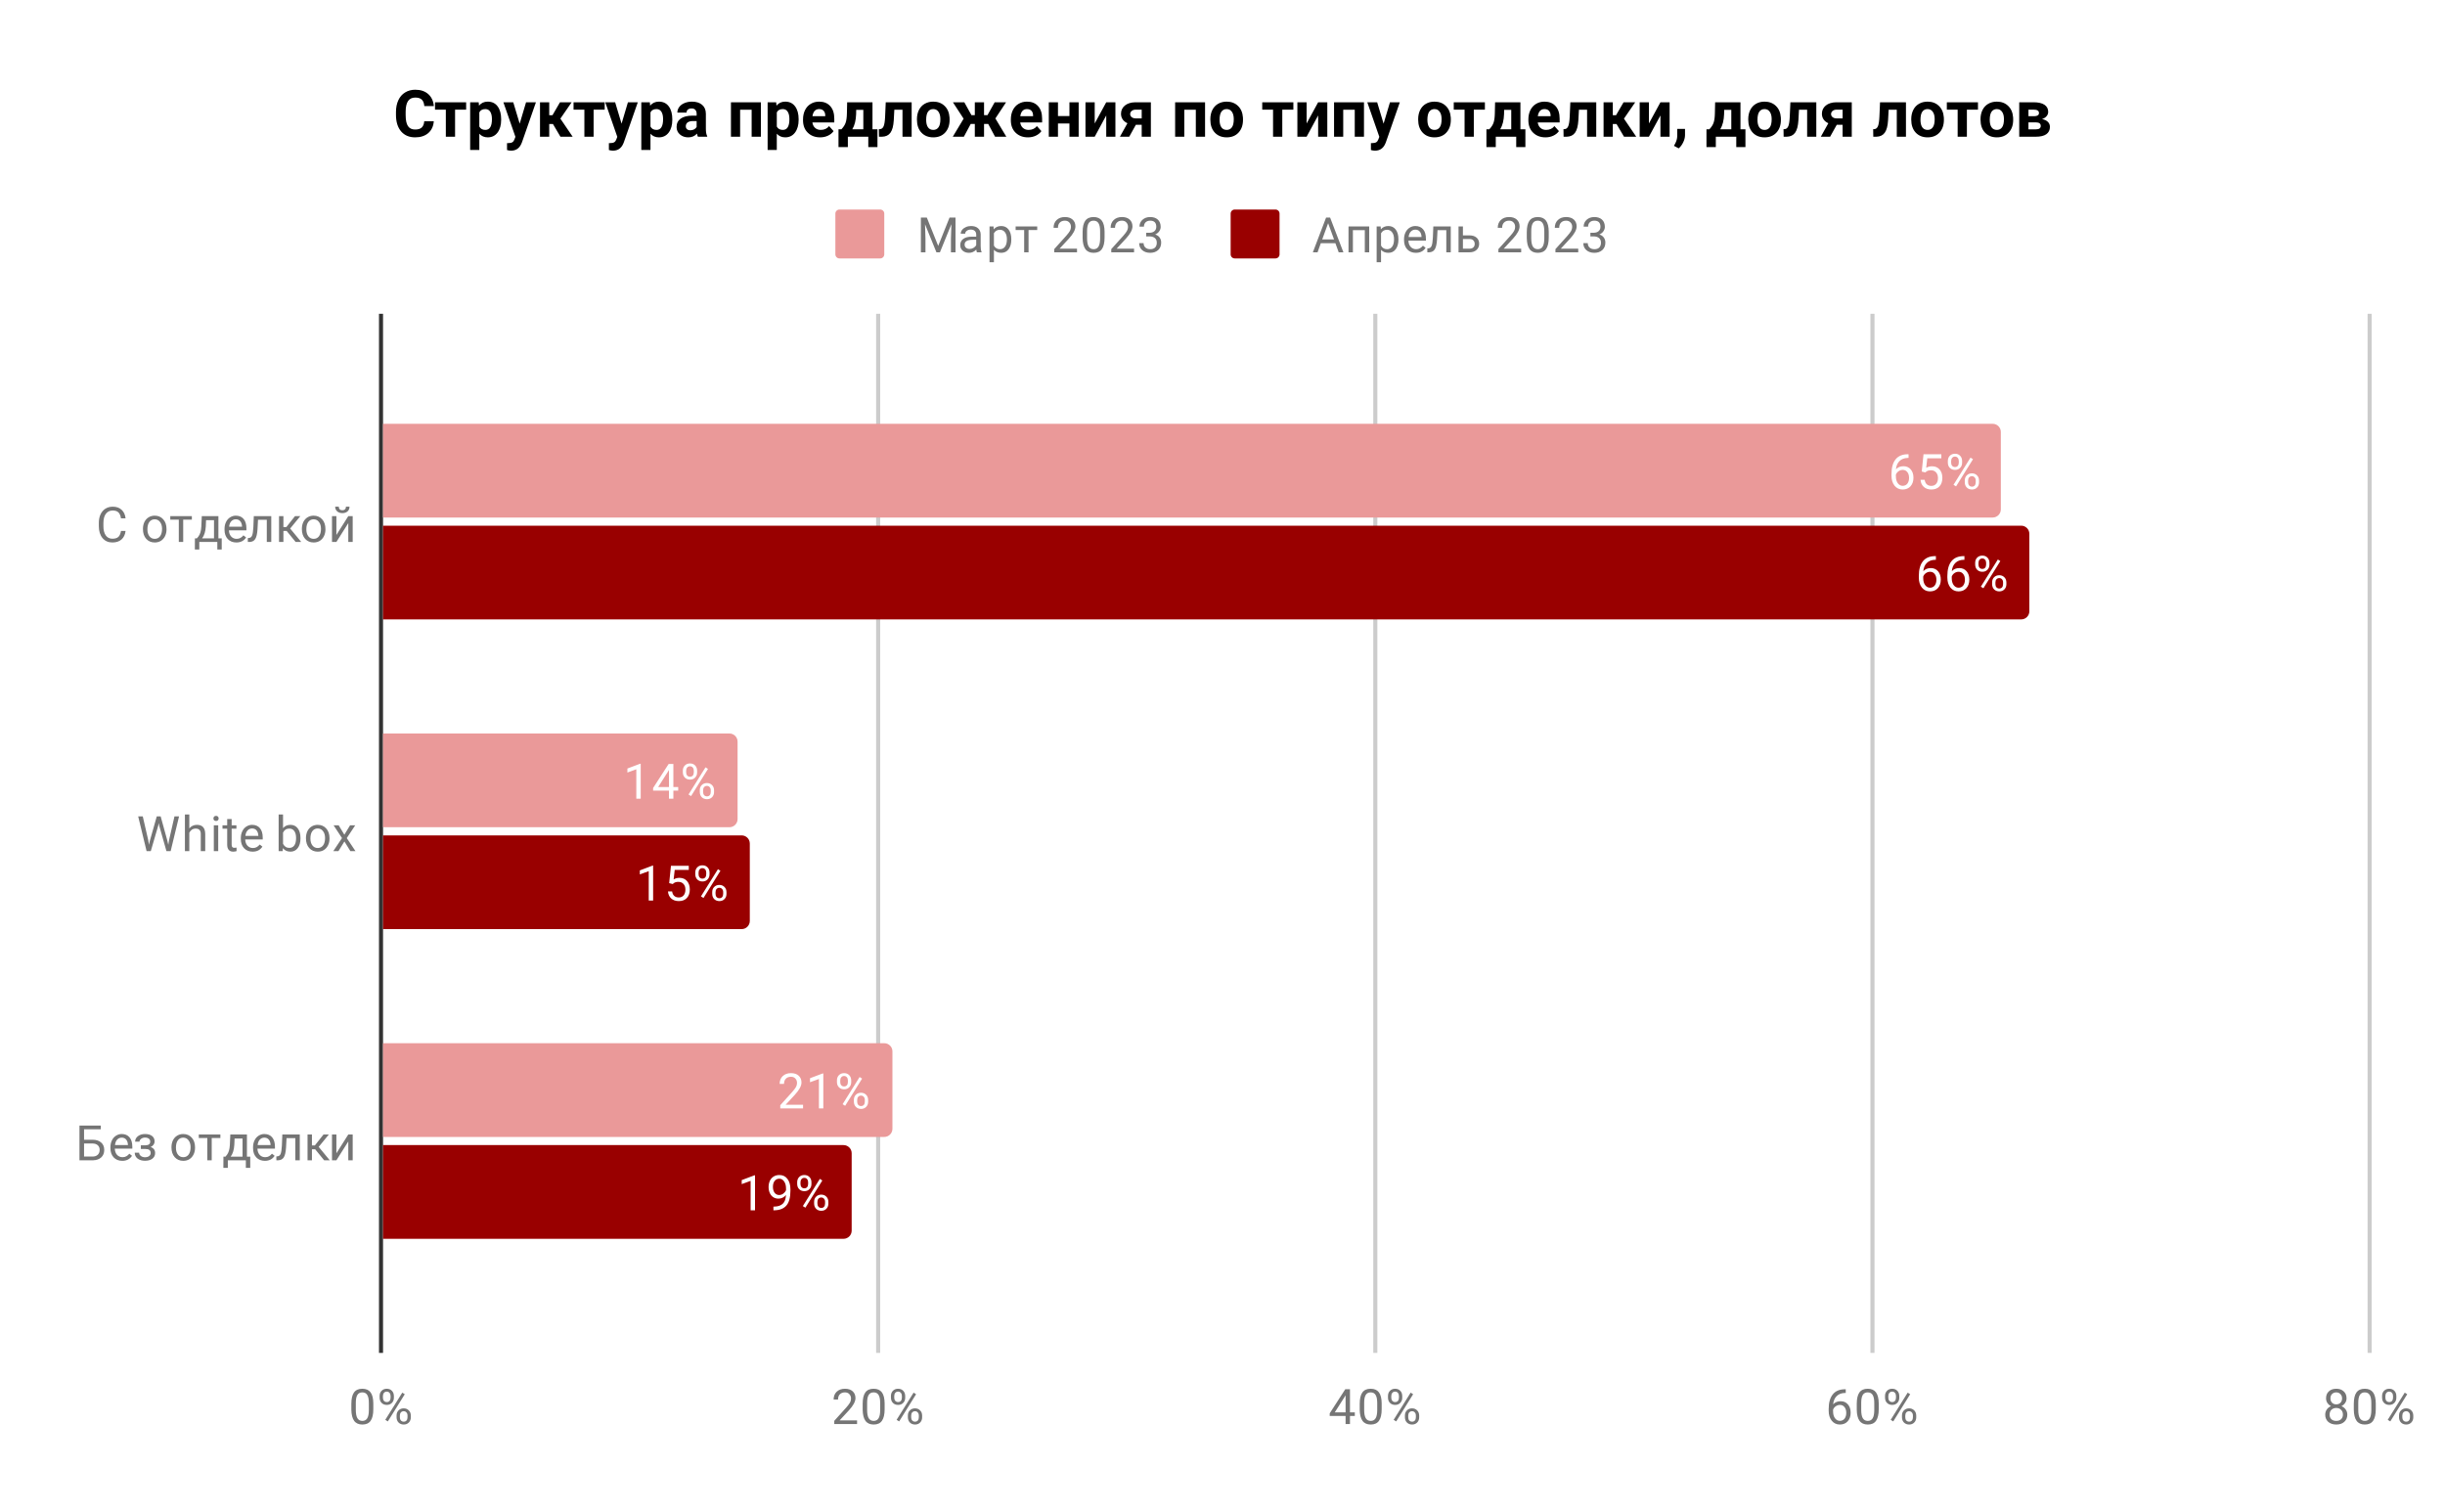 <svg version="1.1" viewBox="0.0 0.0 600.0 371.0" fill="none" stroke="none" stroke-linecap="square" stroke-miterlimit="10" width="600" height="371" xmlns:xlink="http://www.w3.org/1999/xlink" xmlns="http://www.w3.org/2000/svg"><path fill="#ffffff" d="M0 0L600.0 0L600.0 371.0L0 371.0L0 0Z" fill-rule="nonzero"/><path stroke="#333333" stroke-width="1.0" stroke-linecap="butt" d="M93.5 77.5L93.5 331.5" fill-rule="nonzero"/><path stroke="#cccccc" stroke-width="1.0" stroke-linecap="butt" d="M215.5 77.5L215.5 331.5" fill-rule="nonzero"/><path stroke="#cccccc" stroke-width="1.0" stroke-linecap="butt" d="M337.5 77.5L337.5 331.5" fill-rule="nonzero"/><path stroke="#cccccc" stroke-width="1.0" stroke-linecap="butt" d="M459.5 77.5L459.5 331.5" fill-rule="nonzero"/><path stroke="#cccccc" stroke-width="1.0" stroke-linecap="butt" d="M581.5 77.5L581.5 331.5" fill-rule="nonzero"/><clipPath id="id_0"><path d="M93.55 77.283L581.45 77.283L581.45 331.45L93.55 331.45L93.55 77.283Z" clip-rule="nonzero"/></clipPath><path stroke="#000000" stroke-width="2.0" stroke-linecap="butt" stroke-opacity="0.0" clip-path="url(#id_0)" d="M94.0 127.0L94.0 104.0L489.0 104.0C490.105 104.0 491.0 104.895 491.0 106.0L491.0 125.0C491.0 126.105 490.105 127.0 489.0 127.0Z" fill-rule="nonzero"/><path fill="#ea9999" clip-path="url(#id_0)" d="M94.0 127.0L94.0 104.0L489.0 104.0C490.105 104.0 491.0 104.895 491.0 106.0L491.0 125.0C491.0 126.105 490.105 127.0 489.0 127.0Z" fill-rule="nonzero"/><path stroke="#000000" stroke-width="2.0" stroke-linecap="butt" stroke-opacity="0.0" clip-path="url(#id_0)" d="M94.0 203.0L94.0 180.0L179.0 180.0C180.105 180.0 181.0 180.895 181.0 182.0L181.0 201.0C181.0 202.105 180.105 203.0 179.0 203.0Z" fill-rule="nonzero"/><path fill="#ea9999" clip-path="url(#id_0)" d="M94.0 203.0L94.0 180.0L179.0 180.0C180.105 180.0 181.0 180.895 181.0 182.0L181.0 201.0C181.0 202.105 180.105 203.0 179.0 203.0Z" fill-rule="nonzero"/><path stroke="#000000" stroke-width="2.0" stroke-linecap="butt" stroke-opacity="0.0" clip-path="url(#id_0)" d="M94.0 279.0L94.0 256.0L217.0 256.0C218.105 256.0 219.0 256.895 219.0 258.0L219.0 277.0C219.0 278.105 218.105 279.0 217.0 279.0Z" fill-rule="nonzero"/><path fill="#ea9999" clip-path="url(#id_0)" d="M94.0 279.0L94.0 256.0L217.0 256.0C218.105 256.0 219.0 256.895 219.0 258.0L219.0 277.0C219.0 278.105 218.105 279.0 217.0 279.0Z" fill-rule="nonzero"/><path stroke="#000000" stroke-width="2.0" stroke-linecap="butt" stroke-opacity="0.0" clip-path="url(#id_0)" d="M94.0 152.0L94.0 129.0L496.0 129.0C497.105 129.0 498.0 129.895 498.0 131.0L498.0 150.0C498.0 151.105 497.105 152.0 496.0 152.0Z" fill-rule="nonzero"/><path fill="#990000" clip-path="url(#id_0)" d="M94.0 152.0L94.0 129.0L496.0 129.0C497.105 129.0 498.0 129.895 498.0 131.0L498.0 150.0C498.0 151.105 497.105 152.0 496.0 152.0Z" fill-rule="nonzero"/><path stroke="#000000" stroke-width="2.0" stroke-linecap="butt" stroke-opacity="0.0" clip-path="url(#id_0)" d="M94.0 228.0L94.0 205.0L182.0 205.0C183.105 205.0 184.0 205.895 184.0 207.0L184.0 226.0C184.0 227.105 183.105 228.0 182.0 228.0Z" fill-rule="nonzero"/><path fill="#990000" clip-path="url(#id_0)" d="M94.0 228.0L94.0 205.0L182.0 205.0C183.105 205.0 184.0 205.895 184.0 207.0L184.0 226.0C184.0 227.105 183.105 228.0 182.0 228.0Z" fill-rule="nonzero"/><path stroke="#000000" stroke-width="2.0" stroke-linecap="butt" stroke-opacity="0.0" clip-path="url(#id_0)" d="M94.0 304.0L94.0 281.0L207.0 281.0C208.105 281.0 209.0 281.895 209.0 283.0L209.0 302.0C209.0 303.105 208.105 304.0 207.0 304.0Z" fill-rule="nonzero"/><path fill="#990000" clip-path="url(#id_0)" d="M94.0 304.0L94.0 281.0L207.0 281.0C208.105 281.0 209.0 281.895 209.0 283.0L209.0 302.0C209.0 303.105 208.105 304.0 207.0 304.0Z" fill-rule="nonzero"/><path stroke="#ea9999" stroke-width="3.0" stroke-linejoin="round" stroke-linecap="round" d="M468.357 111.469L468.357 112.375L468.154 112.375Q466.889 112.406 466.139 113.141Q465.389 113.859 465.264 115.172Q465.951 114.406 467.107 114.406Q468.217 114.406 468.889 115.188Q469.56 115.969 469.56 117.219Q469.56 118.531 468.842 119.328Q468.123 120.125 466.904 120.125Q465.685 120.125 464.92 119.188Q464.17 118.234 464.17 116.75L464.17 116.344Q464.17 113.984 465.17 112.734Q466.17 111.484 468.154 111.469L468.357 111.469ZM466.935 115.312Q466.373 115.312 465.904 115.641Q465.435 115.969 465.248 116.484L465.248 116.875Q465.248 117.938 465.717 118.578Q466.201 119.219 466.904 119.219Q467.639 119.219 468.06 118.688Q468.482 118.141 468.482 117.266Q468.482 116.391 468.06 115.859Q467.639 115.312 466.935 115.312ZM471.592 115.719L472.029 111.469L476.404 111.469L476.404 112.469L472.951 112.469L472.685 114.797Q473.326 114.422 474.123 114.422Q475.279 114.422 475.967 115.203Q476.654 115.969 476.654 117.281Q476.654 118.594 475.935 119.359Q475.232 120.125 473.951 120.125Q472.826 120.125 472.107 119.5Q471.389 118.859 471.295 117.75L472.31 117.75Q472.42 118.484 472.842 118.859Q473.264 119.234 473.951 119.234Q474.701 119.234 475.139 118.719Q475.576 118.203 475.576 117.297Q475.576 116.438 475.107 115.922Q474.639 115.406 473.857 115.406Q473.154 115.406 472.748 115.703L472.467 115.938L471.592 115.719ZM477.998 113.109Q477.998 112.344 478.482 111.844Q478.982 111.344 479.748 111.344Q480.529 111.344 481.014 111.844Q481.498 112.344 481.498 113.141L481.498 113.562Q481.498 114.328 480.998 114.828Q480.514 115.312 479.764 115.312Q478.998 115.312 478.498 114.828Q477.998 114.328 477.998 113.516L477.998 113.109ZM478.81 113.562Q478.81 114.016 479.06 114.312Q479.326 114.609 479.764 114.609Q480.185 114.609 480.435 114.328Q480.685 114.031 480.685 113.531L480.685 113.109Q480.685 112.656 480.435 112.359Q480.185 112.047 479.748 112.047Q479.31 112.047 479.06 112.359Q478.81 112.656 478.81 113.125L478.81 113.562ZM482.154 117.906Q482.154 117.141 482.639 116.656Q483.139 116.156 483.904 116.156Q484.67 116.156 485.154 116.656Q485.654 117.141 485.654 117.953L485.654 118.359Q485.654 119.125 485.17 119.625Q484.685 120.125 483.92 120.125Q483.154 120.125 482.654 119.641Q482.154 119.141 482.154 118.328L482.154 117.906ZM482.967 118.359Q482.967 118.828 483.217 119.125Q483.482 119.422 483.92 119.422Q484.342 119.422 484.592 119.141Q484.842 118.844 484.842 118.344L484.842 117.906Q484.842 117.438 484.576 117.156Q484.326 116.859 483.904 116.859Q483.482 116.859 483.217 117.156Q482.967 117.438 482.967 117.938L482.967 118.359ZM480.014 119.359L479.389 118.969L483.56 112.297L484.17 112.688L480.014 119.359Z" fill-rule="nonzero"/><path fill="#ffffff" d="M468.357 111.469L468.357 112.375L468.154 112.375Q466.889 112.406 466.139 113.141Q465.389 113.859 465.264 115.172Q465.951 114.406 467.107 114.406Q468.217 114.406 468.889 115.188Q469.56 115.969 469.56 117.219Q469.56 118.531 468.842 119.328Q468.123 120.125 466.904 120.125Q465.685 120.125 464.92 119.188Q464.17 118.234 464.17 116.75L464.17 116.344Q464.17 113.984 465.17 112.734Q466.17 111.484 468.154 111.469L468.357 111.469ZM466.935 115.312Q466.373 115.312 465.904 115.641Q465.435 115.969 465.248 116.484L465.248 116.875Q465.248 117.938 465.717 118.578Q466.201 119.219 466.904 119.219Q467.639 119.219 468.06 118.688Q468.482 118.141 468.482 117.266Q468.482 116.391 468.06 115.859Q467.639 115.312 466.935 115.312ZM471.592 115.719L472.029 111.469L476.404 111.469L476.404 112.469L472.951 112.469L472.685 114.797Q473.326 114.422 474.123 114.422Q475.279 114.422 475.967 115.203Q476.654 115.969 476.654 117.281Q476.654 118.594 475.935 119.359Q475.232 120.125 473.951 120.125Q472.826 120.125 472.107 119.5Q471.389 118.859 471.295 117.75L472.31 117.75Q472.42 118.484 472.842 118.859Q473.264 119.234 473.951 119.234Q474.701 119.234 475.139 118.719Q475.576 118.203 475.576 117.297Q475.576 116.438 475.107 115.922Q474.639 115.406 473.857 115.406Q473.154 115.406 472.748 115.703L472.467 115.938L471.592 115.719ZM477.998 113.109Q477.998 112.344 478.482 111.844Q478.982 111.344 479.748 111.344Q480.529 111.344 481.014 111.844Q481.498 112.344 481.498 113.141L481.498 113.562Q481.498 114.328 480.998 114.828Q480.514 115.312 479.764 115.312Q478.998 115.312 478.498 114.828Q477.998 114.328 477.998 113.516L477.998 113.109ZM478.81 113.562Q478.81 114.016 479.06 114.312Q479.326 114.609 479.764 114.609Q480.185 114.609 480.435 114.328Q480.685 114.031 480.685 113.531L480.685 113.109Q480.685 112.656 480.435 112.359Q480.185 112.047 479.748 112.047Q479.31 112.047 479.06 112.359Q478.81 112.656 478.81 113.125L478.81 113.562ZM482.154 117.906Q482.154 117.141 482.639 116.656Q483.139 116.156 483.904 116.156Q484.67 116.156 485.154 116.656Q485.654 117.141 485.654 117.953L485.654 118.359Q485.654 119.125 485.17 119.625Q484.685 120.125 483.92 120.125Q483.154 120.125 482.654 119.641Q482.154 119.141 482.154 118.328L482.154 117.906ZM482.967 118.359Q482.967 118.828 483.217 119.125Q483.482 119.422 483.92 119.422Q484.342 119.422 484.592 119.141Q484.842 118.844 484.842 118.344L484.842 117.906Q484.842 117.438 484.576 117.156Q484.326 116.859 483.904 116.859Q483.482 116.859 483.217 117.156Q482.967 117.438 482.967 117.938L482.967 118.359ZM480.014 119.359L479.389 118.969L483.56 112.297L484.17 112.688L480.014 119.359Z" fill-rule="nonzero"/><path stroke="#ea9999" stroke-width="3.0" stroke-linejoin="round" stroke-linecap="round" d="M157.228 196.0L156.15 196.0L156.15 188.781L153.962 189.578L153.962 188.594L157.071 187.422L157.228 187.422L157.228 196.0ZM165.243 193.141L166.431 193.141L166.431 194.016L165.243 194.016L165.243 196.0L164.165 196.0L164.165 194.016L160.275 194.016L160.275 193.375L164.087 187.469L165.243 187.469L165.243 193.141ZM161.509 193.141L164.165 193.141L164.165 188.953L164.025 189.188L161.509 193.141ZM167.571 189.109Q167.571 188.344 168.056 187.844Q168.556 187.344 169.321 187.344Q170.103 187.344 170.587 187.844Q171.071 188.344 171.071 189.141L171.071 189.562Q171.071 190.328 170.571 190.828Q170.087 191.312 169.337 191.312Q168.571 191.312 168.071 190.828Q167.571 190.328 167.571 189.516L167.571 189.109ZM168.384 189.562Q168.384 190.016 168.634 190.312Q168.9 190.609 169.337 190.609Q169.759 190.609 170.009 190.328Q170.259 190.031 170.259 189.531L170.259 189.109Q170.259 188.656 170.009 188.359Q169.759 188.047 169.321 188.047Q168.884 188.047 168.634 188.359Q168.384 188.656 168.384 189.125L168.384 189.562ZM171.728 193.906Q171.728 193.141 172.212 192.656Q172.712 192.156 173.478 192.156Q174.243 192.156 174.728 192.656Q175.228 193.141 175.228 193.953L175.228 194.359Q175.228 195.125 174.743 195.625Q174.259 196.125 173.493 196.125Q172.728 196.125 172.228 195.641Q171.728 195.141 171.728 194.328L171.728 193.906ZM172.54 194.359Q172.54 194.828 172.79 195.125Q173.056 195.422 173.493 195.422Q173.915 195.422 174.165 195.141Q174.415 194.844 174.415 194.344L174.415 193.906Q174.415 193.438 174.15 193.156Q173.9 192.859 173.478 192.859Q173.056 192.859 172.79 193.156Q172.54 193.438 172.54 193.938L172.54 194.359ZM169.587 195.359L168.962 194.969L173.134 188.297L173.743 188.688L169.587 195.359Z" fill-rule="nonzero"/><path fill="#ffffff" d="M157.228 196.0L156.15 196.0L156.15 188.781L153.962 189.578L153.962 188.594L157.071 187.422L157.228 187.422L157.228 196.0ZM165.243 193.141L166.431 193.141L166.431 194.016L165.243 194.016L165.243 196.0L164.165 196.0L164.165 194.016L160.275 194.016L160.275 193.375L164.087 187.469L165.243 187.469L165.243 193.141ZM161.509 193.141L164.165 193.141L164.165 188.953L164.025 189.188L161.509 193.141ZM167.571 189.109Q167.571 188.344 168.056 187.844Q168.556 187.344 169.321 187.344Q170.103 187.344 170.587 187.844Q171.071 188.344 171.071 189.141L171.071 189.562Q171.071 190.328 170.571 190.828Q170.087 191.312 169.337 191.312Q168.571 191.312 168.071 190.828Q167.571 190.328 167.571 189.516L167.571 189.109ZM168.384 189.562Q168.384 190.016 168.634 190.312Q168.9 190.609 169.337 190.609Q169.759 190.609 170.009 190.328Q170.259 190.031 170.259 189.531L170.259 189.109Q170.259 188.656 170.009 188.359Q169.759 188.047 169.321 188.047Q168.884 188.047 168.634 188.359Q168.384 188.656 168.384 189.125L168.384 189.562ZM171.728 193.906Q171.728 193.141 172.212 192.656Q172.712 192.156 173.478 192.156Q174.243 192.156 174.728 192.656Q175.228 193.141 175.228 193.953L175.228 194.359Q175.228 195.125 174.743 195.625Q174.259 196.125 173.493 196.125Q172.728 196.125 172.228 195.641Q171.728 195.141 171.728 194.328L171.728 193.906ZM172.54 194.359Q172.54 194.828 172.79 195.125Q173.056 195.422 173.493 195.422Q173.915 195.422 174.165 195.141Q174.415 194.844 174.415 194.344L174.415 193.906Q174.415 193.438 174.15 193.156Q173.9 192.859 173.478 192.859Q173.056 192.859 172.79 193.156Q172.54 193.438 172.54 193.938L172.54 194.359ZM169.587 195.359L168.962 194.969L173.134 188.297L173.743 188.688L169.587 195.359Z" fill-rule="nonzero"/><path stroke="#ea9999" stroke-width="3.0" stroke-linejoin="round" stroke-linecap="round" d="M197.071 272.0L191.477 272.0L191.477 271.219L194.431 267.938Q195.087 267.188 195.337 266.734Q195.587 266.266 195.587 265.766Q195.587 265.094 195.181 264.672Q194.79 264.234 194.102 264.234Q193.306 264.234 192.852 264.703Q192.399 265.156 192.399 265.984L191.321 265.984Q191.321 264.797 192.071 264.078Q192.837 263.344 194.102 263.344Q195.306 263.344 195.993 263.969Q196.681 264.594 196.681 265.641Q196.681 266.891 195.071 268.641L192.79 271.109L197.071 271.109L197.071 272.0ZM202.04 272.0L200.962 272.0L200.962 264.781L198.774 265.578L198.774 264.594L201.884 263.422L202.04 263.422L202.04 272.0ZM205.384 265.109Q205.384 264.344 205.868 263.844Q206.368 263.344 207.134 263.344Q207.915 263.344 208.399 263.844Q208.884 264.344 208.884 265.141L208.884 265.562Q208.884 266.328 208.384 266.828Q207.899 267.312 207.149 267.312Q206.384 267.312 205.884 266.828Q205.384 266.328 205.384 265.516L205.384 265.109ZM206.196 265.562Q206.196 266.016 206.446 266.312Q206.712 266.609 207.149 266.609Q207.571 266.609 207.821 266.328Q208.071 266.031 208.071 265.531L208.071 265.109Q208.071 264.656 207.821 264.359Q207.571 264.047 207.134 264.047Q206.696 264.047 206.446 264.359Q206.196 264.656 206.196 265.125L206.196 265.562ZM209.54 269.906Q209.54 269.141 210.024 268.656Q210.524 268.156 211.29 268.156Q212.056 268.156 212.54 268.656Q213.04 269.141 213.04 269.953L213.04 270.359Q213.04 271.125 212.556 271.625Q212.071 272.125 211.306 272.125Q210.54 272.125 210.04 271.641Q209.54 271.141 209.54 270.328L209.54 269.906ZM210.352 270.359Q210.352 270.828 210.602 271.125Q210.868 271.422 211.306 271.422Q211.727 271.422 211.977 271.141Q212.227 270.844 212.227 270.344L212.227 269.906Q212.227 269.438 211.962 269.156Q211.712 268.859 211.29 268.859Q210.868 268.859 210.602 269.156Q210.352 269.438 210.352 269.938L210.352 270.359ZM207.399 271.359L206.774 270.969L210.946 264.297L211.556 264.688L207.399 271.359Z" fill-rule="nonzero"/><path fill="#ffffff" d="M197.071 272.0L191.477 272.0L191.477 271.219L194.431 267.938Q195.087 267.188 195.337 266.734Q195.587 266.266 195.587 265.766Q195.587 265.094 195.181 264.672Q194.79 264.234 194.102 264.234Q193.306 264.234 192.852 264.703Q192.399 265.156 192.399 265.984L191.321 265.984Q191.321 264.797 192.071 264.078Q192.837 263.344 194.102 263.344Q195.306 263.344 195.993 263.969Q196.681 264.594 196.681 265.641Q196.681 266.891 195.071 268.641L192.79 271.109L197.071 271.109L197.071 272.0ZM202.04 272.0L200.962 272.0L200.962 264.781L198.774 265.578L198.774 264.594L201.884 263.422L202.04 263.422L202.04 272.0ZM205.384 265.109Q205.384 264.344 205.868 263.844Q206.368 263.344 207.134 263.344Q207.915 263.344 208.399 263.844Q208.884 264.344 208.884 265.141L208.884 265.562Q208.884 266.328 208.384 266.828Q207.899 267.312 207.149 267.312Q206.384 267.312 205.884 266.828Q205.384 266.328 205.384 265.516L205.384 265.109ZM206.196 265.562Q206.196 266.016 206.446 266.312Q206.712 266.609 207.149 266.609Q207.571 266.609 207.821 266.328Q208.071 266.031 208.071 265.531L208.071 265.109Q208.071 264.656 207.821 264.359Q207.571 264.047 207.134 264.047Q206.696 264.047 206.446 264.359Q206.196 264.656 206.196 265.125L206.196 265.562ZM209.54 269.906Q209.54 269.141 210.024 268.656Q210.524 268.156 211.29 268.156Q212.056 268.156 212.54 268.656Q213.04 269.141 213.04 269.953L213.04 270.359Q213.04 271.125 212.556 271.625Q212.071 272.125 211.306 272.125Q210.54 272.125 210.04 271.641Q209.54 271.141 209.54 270.328L209.54 269.906ZM210.352 270.359Q210.352 270.828 210.602 271.125Q210.868 271.422 211.306 271.422Q211.727 271.422 211.977 271.141Q212.227 270.844 212.227 270.344L212.227 269.906Q212.227 269.438 211.962 269.156Q211.712 268.859 211.29 268.859Q210.868 268.859 210.602 269.156Q210.352 269.438 210.352 269.938L210.352 270.359ZM207.399 271.359L206.774 270.969L210.946 264.297L211.556 264.688L207.399 271.359Z" fill-rule="nonzero"/><path stroke="#990000" stroke-width="3.0" stroke-linejoin="round" stroke-linecap="round" d="M475.066 136.469L475.066 137.375L474.863 137.375Q473.597 137.406 472.847 138.141Q472.097 138.859 471.972 140.172Q472.66 139.406 473.816 139.406Q474.925 139.406 475.597 140.188Q476.269 140.969 476.269 142.219Q476.269 143.531 475.55 144.328Q474.832 145.125 473.613 145.125Q472.394 145.125 471.628 144.188Q470.878 143.234 470.878 141.75L470.878 141.344Q470.878 138.984 471.878 137.734Q472.878 136.484 474.863 136.469L475.066 136.469ZM473.644 140.312Q473.082 140.312 472.613 140.641Q472.144 140.969 471.957 141.484L471.957 141.875Q471.957 142.938 472.425 143.578Q472.91 144.219 473.613 144.219Q474.347 144.219 474.769 143.688Q475.191 143.141 475.191 142.266Q475.191 141.391 474.769 140.859Q474.347 140.312 473.644 140.312ZM482.066 136.469L482.066 137.375L481.863 137.375Q480.597 137.406 479.847 138.141Q479.097 138.859 478.972 140.172Q479.66 139.406 480.816 139.406Q481.925 139.406 482.597 140.188Q483.269 140.969 483.269 142.219Q483.269 143.531 482.55 144.328Q481.832 145.125 480.613 145.125Q479.394 145.125 478.628 144.188Q477.878 143.234 477.878 141.75L477.878 141.344Q477.878 138.984 478.878 137.734Q479.878 136.484 481.863 136.469L482.066 136.469ZM480.644 140.312Q480.082 140.312 479.613 140.641Q479.144 140.969 478.957 141.484L478.957 141.875Q478.957 142.938 479.425 143.578Q479.91 144.219 480.613 144.219Q481.347 144.219 481.769 143.688Q482.191 143.141 482.191 142.266Q482.191 141.391 481.769 140.859Q481.347 140.312 480.644 140.312ZM484.707 138.109Q484.707 137.344 485.191 136.844Q485.691 136.344 486.457 136.344Q487.238 136.344 487.722 136.844Q488.207 137.344 488.207 138.141L488.207 138.562Q488.207 139.328 487.707 139.828Q487.222 140.312 486.472 140.312Q485.707 140.312 485.207 139.828Q484.707 139.328 484.707 138.516L484.707 138.109ZM485.519 138.562Q485.519 139.016 485.769 139.312Q486.035 139.609 486.472 139.609Q486.894 139.609 487.144 139.328Q487.394 139.031 487.394 138.531L487.394 138.109Q487.394 137.656 487.144 137.359Q486.894 137.047 486.457 137.047Q486.019 137.047 485.769 137.359Q485.519 137.656 485.519 138.125L485.519 138.562ZM488.863 142.906Q488.863 142.141 489.347 141.656Q489.847 141.156 490.613 141.156Q491.378 141.156 491.863 141.656Q492.363 142.141 492.363 142.953L492.363 143.359Q492.363 144.125 491.878 144.625Q491.394 145.125 490.628 145.125Q489.863 145.125 489.363 144.641Q488.863 144.141 488.863 143.328L488.863 142.906ZM489.675 143.359Q489.675 143.828 489.925 144.125Q490.191 144.422 490.628 144.422Q491.05 144.422 491.3 144.141Q491.55 143.844 491.55 143.344L491.55 142.906Q491.55 142.438 491.285 142.156Q491.035 141.859 490.613 141.859Q490.191 141.859 489.925 142.156Q489.675 142.438 489.675 142.938L489.675 143.359ZM486.722 144.359L486.097 143.969L490.269 137.297L490.878 137.688L486.722 144.359Z" fill-rule="nonzero"/><path fill="#ffffff" d="M475.066 136.469L475.066 137.375L474.863 137.375Q473.597 137.406 472.847 138.141Q472.097 138.859 471.972 140.172Q472.66 139.406 473.816 139.406Q474.925 139.406 475.597 140.188Q476.269 140.969 476.269 142.219Q476.269 143.531 475.55 144.328Q474.832 145.125 473.613 145.125Q472.394 145.125 471.628 144.188Q470.878 143.234 470.878 141.75L470.878 141.344Q470.878 138.984 471.878 137.734Q472.878 136.484 474.863 136.469L475.066 136.469ZM473.644 140.312Q473.082 140.312 472.613 140.641Q472.144 140.969 471.957 141.484L471.957 141.875Q471.957 142.938 472.425 143.578Q472.91 144.219 473.613 144.219Q474.347 144.219 474.769 143.688Q475.191 143.141 475.191 142.266Q475.191 141.391 474.769 140.859Q474.347 140.312 473.644 140.312ZM482.066 136.469L482.066 137.375L481.863 137.375Q480.597 137.406 479.847 138.141Q479.097 138.859 478.972 140.172Q479.66 139.406 480.816 139.406Q481.925 139.406 482.597 140.188Q483.269 140.969 483.269 142.219Q483.269 143.531 482.55 144.328Q481.832 145.125 480.613 145.125Q479.394 145.125 478.628 144.188Q477.878 143.234 477.878 141.75L477.878 141.344Q477.878 138.984 478.878 137.734Q479.878 136.484 481.863 136.469L482.066 136.469ZM480.644 140.312Q480.082 140.312 479.613 140.641Q479.144 140.969 478.957 141.484L478.957 141.875Q478.957 142.938 479.425 143.578Q479.91 144.219 480.613 144.219Q481.347 144.219 481.769 143.688Q482.191 143.141 482.191 142.266Q482.191 141.391 481.769 140.859Q481.347 140.312 480.644 140.312ZM484.707 138.109Q484.707 137.344 485.191 136.844Q485.691 136.344 486.457 136.344Q487.238 136.344 487.722 136.844Q488.207 137.344 488.207 138.141L488.207 138.562Q488.207 139.328 487.707 139.828Q487.222 140.312 486.472 140.312Q485.707 140.312 485.207 139.828Q484.707 139.328 484.707 138.516L484.707 138.109ZM485.519 138.562Q485.519 139.016 485.769 139.312Q486.035 139.609 486.472 139.609Q486.894 139.609 487.144 139.328Q487.394 139.031 487.394 138.531L487.394 138.109Q487.394 137.656 487.144 137.359Q486.894 137.047 486.457 137.047Q486.019 137.047 485.769 137.359Q485.519 137.656 485.519 138.125L485.519 138.562ZM488.863 142.906Q488.863 142.141 489.347 141.656Q489.847 141.156 490.613 141.156Q491.378 141.156 491.863 141.656Q492.363 142.141 492.363 142.953L492.363 143.359Q492.363 144.125 491.878 144.625Q491.394 145.125 490.628 145.125Q489.863 145.125 489.363 144.641Q488.863 144.141 488.863 143.328L488.863 142.906ZM489.675 143.359Q489.675 143.828 489.925 144.125Q490.191 144.422 490.628 144.422Q491.05 144.422 491.3 144.141Q491.55 143.844 491.55 143.344L491.55 142.906Q491.55 142.438 491.285 142.156Q491.035 141.859 490.613 141.859Q490.191 141.859 489.925 142.156Q489.675 142.438 489.675 142.938L489.675 143.359ZM486.722 144.359L486.097 143.969L490.269 137.297L490.878 137.688L486.722 144.359Z" fill-rule="nonzero"/><path stroke="#990000" stroke-width="3.0" stroke-linejoin="round" stroke-linecap="round" d="M160.277 221.0L159.199 221.0L159.199 213.781L157.012 214.578L157.012 213.594L160.121 212.422L160.277 212.422L160.277 221.0ZM164.215 216.719L164.652 212.469L169.027 212.469L169.027 213.469L165.574 213.469L165.308 215.797Q165.949 215.422 166.746 215.422Q167.902 215.422 168.59 216.203Q169.277 216.969 169.277 218.281Q169.277 219.594 168.558 220.359Q167.855 221.125 166.574 221.125Q165.449 221.125 164.73 220.5Q164.012 219.859 163.918 218.75L164.933 218.75Q165.043 219.484 165.465 219.859Q165.887 220.234 166.574 220.234Q167.324 220.234 167.762 219.719Q168.199 219.203 168.199 218.297Q168.199 217.438 167.73 216.922Q167.262 216.406 166.48 216.406Q165.777 216.406 165.371 216.703L165.09 216.938L164.215 216.719ZM170.621 214.109Q170.621 213.344 171.105 212.844Q171.605 212.344 172.371 212.344Q173.152 212.344 173.637 212.844Q174.121 213.344 174.121 214.141L174.121 214.562Q174.121 215.328 173.621 215.828Q173.137 216.312 172.387 216.312Q171.621 216.312 171.121 215.828Q170.621 215.328 170.621 214.516L170.621 214.109ZM171.433 214.562Q171.433 215.016 171.683 215.312Q171.949 215.609 172.387 215.609Q172.808 215.609 173.058 215.328Q173.308 215.031 173.308 214.531L173.308 214.109Q173.308 213.656 173.058 213.359Q172.808 213.047 172.371 213.047Q171.933 213.047 171.683 213.359Q171.433 213.656 171.433 214.125L171.433 214.562ZM174.777 218.906Q174.777 218.141 175.262 217.656Q175.762 217.156 176.527 217.156Q177.293 217.156 177.777 217.656Q178.277 218.141 178.277 218.953L178.277 219.359Q178.277 220.125 177.793 220.625Q177.308 221.125 176.543 221.125Q175.777 221.125 175.277 220.641Q174.777 220.141 174.777 219.328L174.777 218.906ZM175.59 219.359Q175.59 219.828 175.84 220.125Q176.105 220.422 176.543 220.422Q176.965 220.422 177.215 220.141Q177.465 219.844 177.465 219.344L177.465 218.906Q177.465 218.438 177.199 218.156Q176.949 217.859 176.527 217.859Q176.105 217.859 175.84 218.156Q175.59 218.438 175.59 218.938L175.59 219.359ZM172.637 220.359L172.012 219.969L176.183 213.297L176.793 213.688L172.637 220.359Z" fill-rule="nonzero"/><path fill="#ffffff" d="M160.277 221.0L159.199 221.0L159.199 213.781L157.012 214.578L157.012 213.594L160.121 212.422L160.277 212.422L160.277 221.0ZM164.215 216.719L164.652 212.469L169.027 212.469L169.027 213.469L165.574 213.469L165.308 215.797Q165.949 215.422 166.746 215.422Q167.902 215.422 168.59 216.203Q169.277 216.969 169.277 218.281Q169.277 219.594 168.558 220.359Q167.855 221.125 166.574 221.125Q165.449 221.125 164.73 220.5Q164.012 219.859 163.918 218.75L164.933 218.75Q165.043 219.484 165.465 219.859Q165.887 220.234 166.574 220.234Q167.324 220.234 167.762 219.719Q168.199 219.203 168.199 218.297Q168.199 217.438 167.73 216.922Q167.262 216.406 166.48 216.406Q165.777 216.406 165.371 216.703L165.09 216.938L164.215 216.719ZM170.621 214.109Q170.621 213.344 171.105 212.844Q171.605 212.344 172.371 212.344Q173.152 212.344 173.637 212.844Q174.121 213.344 174.121 214.141L174.121 214.562Q174.121 215.328 173.621 215.828Q173.137 216.312 172.387 216.312Q171.621 216.312 171.121 215.828Q170.621 215.328 170.621 214.516L170.621 214.109ZM171.433 214.562Q171.433 215.016 171.683 215.312Q171.949 215.609 172.387 215.609Q172.808 215.609 173.058 215.328Q173.308 215.031 173.308 214.531L173.308 214.109Q173.308 213.656 173.058 213.359Q172.808 213.047 172.371 213.047Q171.933 213.047 171.683 213.359Q171.433 213.656 171.433 214.125L171.433 214.562ZM174.777 218.906Q174.777 218.141 175.262 217.656Q175.762 217.156 176.527 217.156Q177.293 217.156 177.777 217.656Q178.277 218.141 178.277 218.953L178.277 219.359Q178.277 220.125 177.793 220.625Q177.308 221.125 176.543 221.125Q175.777 221.125 175.277 220.641Q174.777 220.141 174.777 219.328L174.777 218.906ZM175.59 219.359Q175.59 219.828 175.84 220.125Q176.105 220.422 176.543 220.422Q176.965 220.422 177.215 220.141Q177.465 219.844 177.465 219.344L177.465 218.906Q177.465 218.438 177.199 218.156Q176.949 217.859 176.527 217.859Q176.105 217.859 175.84 218.156Q175.59 218.438 175.59 218.938L175.59 219.359ZM172.637 220.359L172.012 219.969L176.183 213.297L176.793 213.688L172.637 220.359Z" fill-rule="nonzero"/><path stroke="#990000" stroke-width="3.0" stroke-linejoin="round" stroke-linecap="round" d="M185.282 297.0L184.204 297.0L184.204 289.781L182.016 290.578L182.016 289.594L185.126 288.422L185.282 288.422L185.282 297.0ZM192.876 293.25Q192.548 293.656 192.063 293.906Q191.595 294.141 191.032 294.141Q190.298 294.141 189.751 293.781Q189.204 293.422 188.907 292.766Q188.61 292.094 188.61 291.297Q188.61 290.453 188.923 289.766Q189.251 289.078 189.845 288.719Q190.454 288.344 191.251 288.344Q192.516 288.344 193.235 289.297Q193.97 290.25 193.97 291.875L193.97 292.188Q193.97 294.688 192.985 295.828Q192.001 296.969 190.016 297.0L189.798 297.0L189.798 296.094L190.032 296.094Q191.376 296.062 192.095 295.391Q192.813 294.719 192.876 293.25ZM191.204 293.25Q191.751 293.25 192.204 292.922Q192.673 292.578 192.891 292.094L192.891 291.656Q192.891 290.594 192.423 289.922Q191.954 289.25 191.251 289.25Q190.532 289.25 190.095 289.797Q189.673 290.344 189.673 291.25Q189.673 292.125 190.079 292.688Q190.501 293.25 191.204 293.25ZM195.626 290.109Q195.626 289.344 196.11 288.844Q196.61 288.344 197.376 288.344Q198.157 288.344 198.641 288.844Q199.126 289.344 199.126 290.141L199.126 290.562Q199.126 291.328 198.626 291.828Q198.141 292.312 197.391 292.312Q196.626 292.312 196.126 291.828Q195.626 291.328 195.626 290.516L195.626 290.109ZM196.438 290.562Q196.438 291.016 196.688 291.312Q196.954 291.609 197.391 291.609Q197.813 291.609 198.063 291.328Q198.313 291.031 198.313 290.531L198.313 290.109Q198.313 289.656 198.063 289.359Q197.813 289.047 197.376 289.047Q196.938 289.047 196.688 289.359Q196.438 289.656 196.438 290.125L196.438 290.562ZM199.782 294.906Q199.782 294.141 200.266 293.656Q200.766 293.156 201.532 293.156Q202.298 293.156 202.782 293.656Q203.282 294.141 203.282 294.953L203.282 295.359Q203.282 296.125 202.798 296.625Q202.313 297.125 201.548 297.125Q200.782 297.125 200.282 296.641Q199.782 296.141 199.782 295.328L199.782 294.906ZM200.595 295.359Q200.595 295.828 200.845 296.125Q201.11 296.422 201.548 296.422Q201.97 296.422 202.22 296.141Q202.47 295.844 202.47 295.344L202.47 294.906Q202.47 294.438 202.204 294.156Q201.954 293.859 201.532 293.859Q201.11 293.859 200.845 294.156Q200.595 294.438 200.595 294.938L200.595 295.359ZM197.641 296.359L197.016 295.969L201.188 289.297L201.798 289.688L197.641 296.359Z" fill-rule="nonzero"/><path fill="#ffffff" d="M185.282 297.0L184.204 297.0L184.204 289.781L182.016 290.578L182.016 289.594L185.126 288.422L185.282 288.422L185.282 297.0ZM192.876 293.25Q192.548 293.656 192.063 293.906Q191.595 294.141 191.032 294.141Q190.298 294.141 189.751 293.781Q189.204 293.422 188.907 292.766Q188.61 292.094 188.61 291.297Q188.61 290.453 188.923 289.766Q189.251 289.078 189.845 288.719Q190.454 288.344 191.251 288.344Q192.516 288.344 193.235 289.297Q193.97 290.25 193.97 291.875L193.97 292.188Q193.97 294.688 192.985 295.828Q192.001 296.969 190.016 297.0L189.798 297.0L189.798 296.094L190.032 296.094Q191.376 296.062 192.095 295.391Q192.813 294.719 192.876 293.25ZM191.204 293.25Q191.751 293.25 192.204 292.922Q192.673 292.578 192.891 292.094L192.891 291.656Q192.891 290.594 192.423 289.922Q191.954 289.25 191.251 289.25Q190.532 289.25 190.095 289.797Q189.673 290.344 189.673 291.25Q189.673 292.125 190.079 292.688Q190.501 293.25 191.204 293.25ZM195.626 290.109Q195.626 289.344 196.11 288.844Q196.61 288.344 197.376 288.344Q198.157 288.344 198.641 288.844Q199.126 289.344 199.126 290.141L199.126 290.562Q199.126 291.328 198.626 291.828Q198.141 292.312 197.391 292.312Q196.626 292.312 196.126 291.828Q195.626 291.328 195.626 290.516L195.626 290.109ZM196.438 290.562Q196.438 291.016 196.688 291.312Q196.954 291.609 197.391 291.609Q197.813 291.609 198.063 291.328Q198.313 291.031 198.313 290.531L198.313 290.109Q198.313 289.656 198.063 289.359Q197.813 289.047 197.376 289.047Q196.938 289.047 196.688 289.359Q196.438 289.656 196.438 290.125L196.438 290.562ZM199.782 294.906Q199.782 294.141 200.266 293.656Q200.766 293.156 201.532 293.156Q202.298 293.156 202.782 293.656Q203.282 294.141 203.282 294.953L203.282 295.359Q203.282 296.125 202.798 296.625Q202.313 297.125 201.548 297.125Q200.782 297.125 200.282 296.641Q199.782 296.141 199.782 295.328L199.782 294.906ZM200.595 295.359Q200.595 295.828 200.845 296.125Q201.11 296.422 201.548 296.422Q201.97 296.422 202.22 296.141Q202.47 295.844 202.47 295.344L202.47 294.906Q202.47 294.438 202.204 294.156Q201.954 293.859 201.532 293.859Q201.11 293.859 200.845 294.156Q200.595 294.438 200.595 294.938L200.595 295.359ZM197.641 296.359L197.016 295.969L201.188 289.297L201.798 289.688L197.641 296.359Z" fill-rule="nonzero"/><path fill="#757575" d="M30.816 130.293Q30.659 131.637 29.816 132.387Q28.972 133.121 27.581 133.121Q26.066 133.121 25.159 132.043Q24.253 130.949 24.253 129.121L24.253 128.309Q24.253 127.121 24.675 126.215Q25.097 125.309 25.878 124.824Q26.659 124.34 27.675 124.34Q29.034 124.34 29.847 125.105Q30.675 125.871 30.816 127.199L29.691 127.199Q29.534 126.184 29.05 125.73Q28.566 125.277 27.675 125.277Q26.597 125.277 25.988 126.074Q25.378 126.871 25.378 128.34L25.378 129.168Q25.378 130.559 25.956 131.387Q26.534 132.199 27.581 132.199Q28.519 132.199 29.019 131.777Q29.519 131.34 29.691 130.293L30.816 130.293ZM35.081 129.762Q35.081 128.84 35.441 128.09Q35.816 127.34 36.472 126.949Q37.128 126.543 37.956 126.543Q39.253 126.543 40.05 127.434Q40.862 128.324 40.862 129.824L40.862 129.902Q40.862 130.824 40.503 131.559Q40.144 132.293 39.487 132.715Q38.831 133.121 37.972 133.121Q36.691 133.121 35.878 132.23Q35.081 131.324 35.081 129.84L35.081 129.762ZM36.175 129.902Q36.175 130.949 36.659 131.59Q37.159 132.23 37.972 132.23Q38.8 132.23 39.284 131.59Q39.769 130.934 39.769 129.762Q39.769 128.73 39.269 128.09Q38.784 127.434 37.956 127.434Q37.159 127.434 36.659 128.074Q36.175 128.699 36.175 129.902ZM47.081 127.527L44.956 127.527L44.956 132.996L43.878 132.996L43.878 127.527L41.784 127.527L41.784 126.652L47.081 126.652L47.081 127.527ZM48.316 132.105L48.691 131.652Q49.331 130.824 49.409 129.184L49.519 126.652L53.597 126.652L53.597 132.105L54.409 132.105L54.409 134.855L53.331 134.855L53.331 132.996L48.909 132.996L48.909 134.855L47.816 134.855L47.831 132.105L48.316 132.105ZM49.597 132.105L52.519 132.105L52.519 127.652L50.566 127.652L50.503 129.168Q50.394 131.059 49.597 132.105ZM58.003 133.121Q56.706 133.121 55.894 132.277Q55.097 131.418 55.097 129.996L55.097 129.809Q55.097 128.855 55.456 128.121Q55.816 127.371 56.456 126.965Q57.112 126.543 57.862 126.543Q59.097 126.543 59.784 127.355Q60.472 128.168 60.472 129.684L60.472 130.137L56.175 130.137Q56.206 131.074 56.722 131.652Q57.253 132.23 58.066 132.23Q58.628 132.23 59.019 131.996Q59.425 131.762 59.737 131.371L60.394 131.887Q59.597 133.121 58.003 133.121ZM57.862 127.434Q57.206 127.434 56.753 127.918Q56.316 128.387 56.222 129.246L59.394 129.246L59.394 129.168Q59.347 128.34 58.941 127.887Q58.55 127.434 57.862 127.434ZM66.566 126.652L66.566 132.996L65.472 132.996L65.472 127.559L63.316 127.559L63.191 129.918Q63.081 131.559 62.644 132.262Q62.206 132.965 61.237 132.996L60.816 132.996L60.816 132.043L61.112 132.012Q61.644 131.965 61.862 131.418Q62.097 130.855 62.175 129.371L62.284 126.652L66.566 126.652ZM70.347 130.293L69.55 130.293L69.55 132.996L68.472 132.996L68.472 126.652L69.55 126.652L69.55 129.34L70.269 129.34L72.394 126.652L73.706 126.652L71.206 129.699L73.925 132.996L72.55 132.996L70.347 130.293ZM74.081 129.762Q74.081 128.84 74.441 128.09Q74.816 127.34 75.472 126.949Q76.128 126.543 76.956 126.543Q78.253 126.543 79.05 127.434Q79.862 128.324 79.862 129.824L79.862 129.902Q79.862 130.824 79.503 131.559Q79.144 132.293 78.487 132.715Q77.831 133.121 76.972 133.121Q75.691 133.121 74.878 132.23Q74.081 131.324 74.081 129.84L74.081 129.762ZM75.175 129.902Q75.175 130.949 75.659 131.59Q76.159 132.23 76.972 132.23Q77.8 132.23 78.284 131.59Q78.769 130.934 78.769 129.762Q78.769 128.73 78.269 128.09Q77.784 127.434 76.956 127.434Q76.159 127.434 75.659 128.074Q75.175 128.699 75.175 129.902ZM85.472 126.652L86.55 126.652L86.55 132.996L85.472 132.996L85.472 128.371L82.55 132.996L81.472 132.996L81.472 126.652L82.55 126.652L82.55 131.277L85.472 126.652ZM85.769 124.34Q85.769 125.059 85.284 125.496Q84.8 125.918 84.019 125.918Q83.237 125.918 82.737 125.48Q82.253 125.043 82.253 124.34L83.144 124.34Q83.144 124.762 83.362 124.996Q83.597 125.215 84.019 125.215Q84.425 125.215 84.659 124.996Q84.894 124.762 84.894 124.34L85.769 124.34Z" fill-rule="nonzero"/><path fill="#757575" d="M36.378 206.179L36.55 207.304L36.784 206.289L38.472 200.335L39.425 200.335L41.066 206.289L41.3 207.32L41.487 206.164L42.816 200.335L43.941 200.335L41.878 208.867L40.847 208.867L39.081 202.648L38.956 201.992L38.816 202.648L37.003 208.867L35.972 208.867L33.909 200.335L35.034 200.335L36.378 206.179ZM46.456 203.289Q47.175 202.414 48.331 202.414Q50.347 202.414 50.362 204.679L50.362 208.867L49.269 208.867L49.269 204.664Q49.269 203.992 48.956 203.664Q48.659 203.335 48.003 203.335Q47.472 203.335 47.066 203.617Q46.675 203.898 46.456 204.351L46.456 208.867L45.378 208.867L45.378 199.867L46.456 199.867L46.456 203.289ZM53.55 208.867L52.472 208.867L52.472 202.523L53.55 202.523L53.55 208.867ZM52.378 200.851Q52.378 200.585 52.534 200.398Q52.706 200.21 53.019 200.21Q53.331 200.21 53.487 200.398Q53.659 200.585 53.659 200.851Q53.659 201.101 53.487 201.289Q53.331 201.46 53.019 201.46Q52.706 201.46 52.534 201.289Q52.378 201.101 52.378 200.851ZM56.847 200.992L56.847 202.523L58.019 202.523L58.019 203.367L56.847 203.367L56.847 207.289Q56.847 207.679 57.003 207.867Q57.159 208.054 57.534 208.054Q57.722 208.054 58.05 207.992L58.05 208.867Q57.628 208.992 57.222 208.992Q56.503 208.992 56.128 208.554Q55.753 208.101 55.753 207.289L55.753 203.367L54.597 203.367L54.597 202.523L55.753 202.523L55.753 200.992L56.847 200.992ZM62.003 208.992Q60.706 208.992 59.894 208.148Q59.097 207.289 59.097 205.867L59.097 205.679Q59.097 204.726 59.456 203.992Q59.816 203.242 60.456 202.835Q61.112 202.414 61.862 202.414Q63.097 202.414 63.784 203.226Q64.472 204.039 64.472 205.554L64.472 206.007L60.175 206.007Q60.206 206.945 60.722 207.523Q61.253 208.101 62.066 208.101Q62.628 208.101 63.019 207.867Q63.425 207.632 63.737 207.242L64.394 207.757Q63.597 208.992 62.003 208.992ZM61.862 203.304Q61.206 203.304 60.753 203.789Q60.316 204.257 60.222 205.117L63.394 205.117L63.394 205.039Q63.347 204.21 62.941 203.757Q62.55 203.304 61.862 203.304ZM73.737 205.773Q73.737 207.226 73.066 208.117Q72.409 208.992 71.284 208.992Q70.081 208.992 69.425 208.132L69.362 208.867L68.378 208.867L68.378 199.867L69.456 199.867L69.456 203.226Q70.112 202.414 71.269 202.414Q72.425 202.414 73.081 203.289Q73.737 204.148 73.737 205.679L73.737 205.773ZM72.659 205.648Q72.659 204.539 72.222 203.945Q71.8 203.335 71.003 203.335Q69.925 203.335 69.456 204.32L69.456 207.07Q69.956 208.07 71.003 208.07Q71.784 208.07 72.222 207.46Q72.659 206.851 72.659 205.648ZM75.081 205.632Q75.081 204.71 75.441 203.96Q75.816 203.21 76.472 202.82Q77.128 202.414 77.956 202.414Q79.253 202.414 80.05 203.304Q80.862 204.195 80.862 205.695L80.862 205.773Q80.862 206.695 80.503 207.429Q80.144 208.164 79.487 208.585Q78.831 208.992 77.972 208.992Q76.691 208.992 75.878 208.101Q75.081 207.195 75.081 205.71L75.081 205.632ZM76.175 205.773Q76.175 206.82 76.659 207.46Q77.159 208.101 77.972 208.101Q78.8 208.101 79.284 207.46Q79.769 206.804 79.769 205.632Q79.769 204.601 79.269 203.96Q78.784 203.304 77.956 203.304Q77.159 203.304 76.659 203.945Q76.175 204.57 76.175 205.773ZM84.503 204.835L85.909 202.523L87.175 202.523L85.097 205.664L87.237 208.867L85.987 208.867L84.519 206.492L83.05 208.867L81.784 208.867L83.925 205.664L81.862 202.523L83.112 202.523L84.503 204.835Z" fill-rule="nonzero"/><path fill="#757575" d="M24.738 277.128L20.628 277.128L20.628 279.69L22.753 279.69Q24.081 279.706 24.831 280.378Q25.581 281.034 25.581 282.19Q25.581 283.347 24.831 284.034Q24.081 284.706 22.769 284.737L19.503 284.737L19.503 276.206L24.738 276.206L24.738 277.128ZM20.628 280.612L20.628 283.815L22.691 283.815Q23.519 283.815 23.988 283.378Q24.456 282.925 24.456 282.175Q24.456 281.456 24.003 281.05Q23.566 280.628 22.738 280.612L20.628 280.612ZM30.003 284.862Q28.706 284.862 27.894 284.019Q27.097 283.159 27.097 281.737L27.097 281.55Q27.097 280.597 27.456 279.862Q27.816 279.112 28.456 278.706Q29.113 278.284 29.863 278.284Q31.097 278.284 31.784 279.097Q32.472 279.909 32.472 281.425L32.472 281.878L28.175 281.878Q28.206 282.815 28.722 283.394Q29.253 283.972 30.066 283.972Q30.628 283.972 31.019 283.737Q31.425 283.503 31.738 283.112L32.394 283.628Q31.597 284.862 30.003 284.862ZM29.863 279.175Q29.206 279.175 28.753 279.659Q28.316 280.128 28.222 280.987L31.394 280.987L31.394 280.909Q31.347 280.081 30.941 279.628Q30.55 279.175 29.863 279.175ZM36.862 280.128Q36.862 279.69 36.519 279.425Q36.175 279.159 35.581 279.159Q35.019 279.159 34.628 279.472Q34.237 279.769 34.237 280.159L33.159 280.159Q33.159 279.347 33.847 278.815Q34.55 278.284 35.581 278.284Q36.706 278.284 37.316 278.769Q37.941 279.237 37.941 280.128Q37.941 280.55 37.675 280.909Q37.425 281.269 36.956 281.472Q38.066 281.847 38.066 282.956Q38.066 283.831 37.378 284.347Q36.706 284.847 35.581 284.847Q34.487 284.847 33.769 284.315Q33.066 283.769 33.066 282.862L34.144 282.862Q34.144 283.331 34.55 283.659Q34.972 283.987 35.581 283.987Q36.206 283.987 36.581 283.706Q36.972 283.409 36.972 282.956Q36.972 282.425 36.644 282.19Q36.331 281.956 35.659 281.956L34.566 281.956L34.566 281.05L35.753 281.05Q36.862 281.019 36.862 280.128ZM42.081 281.503Q42.081 280.581 42.441 279.831Q42.816 279.081 43.472 278.69Q44.128 278.284 44.956 278.284Q46.253 278.284 47.05 279.175Q47.862 280.065 47.862 281.565L47.862 281.644Q47.862 282.565 47.503 283.3Q47.144 284.034 46.487 284.456Q45.831 284.862 44.972 284.862Q43.691 284.862 42.878 283.972Q42.081 283.065 42.081 281.581L42.081 281.503ZM43.175 281.644Q43.175 282.69 43.659 283.331Q44.159 283.972 44.972 283.972Q45.8 283.972 46.284 283.331Q46.769 282.675 46.769 281.503Q46.769 280.472 46.269 279.831Q45.784 279.175 44.956 279.175Q44.159 279.175 43.659 279.815Q43.175 280.44 43.175 281.644ZM54.081 279.269L51.956 279.269L51.956 284.737L50.878 284.737L50.878 279.269L48.784 279.269L48.784 278.394L54.081 278.394L54.081 279.269ZM55.316 283.847L55.691 283.394Q56.331 282.565 56.409 280.925L56.519 278.394L60.597 278.394L60.597 283.847L61.409 283.847L61.409 286.597L60.331 286.597L60.331 284.737L55.909 284.737L55.909 286.597L54.816 286.597L54.831 283.847L55.316 283.847ZM56.597 283.847L59.519 283.847L59.519 279.394L57.566 279.394L57.503 280.909Q57.394 282.8 56.597 283.847ZM65.003 284.862Q63.706 284.862 62.894 284.019Q62.097 283.159 62.097 281.737L62.097 281.55Q62.097 280.597 62.456 279.862Q62.816 279.112 63.456 278.706Q64.112 278.284 64.862 278.284Q66.097 278.284 66.784 279.097Q67.472 279.909 67.472 281.425L67.472 281.878L63.175 281.878Q63.206 282.815 63.722 283.394Q64.253 283.972 65.066 283.972Q65.628 283.972 66.019 283.737Q66.425 283.503 66.737 283.112L67.394 283.628Q66.597 284.862 65.003 284.862ZM64.862 279.175Q64.206 279.175 63.753 279.659Q63.316 280.128 63.222 280.987L66.394 280.987L66.394 280.909Q66.347 280.081 65.941 279.628Q65.55 279.175 64.862 279.175ZM73.566 278.394L73.566 284.737L72.472 284.737L72.472 279.3L70.316 279.3L70.191 281.659Q70.081 283.3 69.644 284.003Q69.206 284.706 68.237 284.737L67.816 284.737L67.816 283.784L68.112 283.753Q68.644 283.706 68.862 283.159Q69.097 282.597 69.175 281.112L69.284 278.394L73.566 278.394ZM77.347 282.034L76.55 282.034L76.55 284.737L75.472 284.737L75.472 278.394L76.55 278.394L76.55 281.081L77.269 281.081L79.394 278.394L80.706 278.394L78.206 281.44L80.925 284.737L79.55 284.737L77.347 282.034ZM85.472 278.394L86.55 278.394L86.55 284.737L85.472 284.737L85.472 280.112L82.55 284.737L81.472 284.737L81.472 278.394L82.55 278.394L82.55 283.019L85.472 278.394Z" fill-rule="nonzero"/><path fill="#757575" d="M91.612 345.809Q91.612 347.716 90.956 348.653Q90.316 349.575 88.925 349.575Q87.566 349.575 86.909 348.669Q86.253 347.762 86.222 345.95L86.222 344.512Q86.222 342.622 86.862 341.716Q87.519 340.794 88.909 340.794Q90.284 340.794 90.941 341.684Q91.597 342.559 91.612 344.403L91.612 345.809ZM90.519 344.325Q90.519 342.95 90.128 342.325Q89.753 341.684 88.909 341.684Q88.081 341.684 87.691 342.325Q87.316 342.95 87.316 344.247L87.316 345.981Q87.316 347.356 87.706 348.028Q88.112 348.684 88.925 348.684Q89.722 348.684 90.112 348.059Q90.503 347.434 90.519 346.106L90.519 344.325ZM93.159 342.559Q93.159 341.794 93.644 341.294Q94.144 340.794 94.909 340.794Q95.691 340.794 96.175 341.294Q96.659 341.794 96.659 342.591L96.659 343.012Q96.659 343.778 96.159 344.278Q95.675 344.762 94.925 344.762Q94.159 344.762 93.659 344.278Q93.159 343.778 93.159 342.966L93.159 342.559ZM93.972 343.012Q93.972 343.466 94.222 343.762Q94.487 344.059 94.925 344.059Q95.347 344.059 95.597 343.778Q95.847 343.481 95.847 342.981L95.847 342.559Q95.847 342.106 95.597 341.809Q95.347 341.497 94.909 341.497Q94.472 341.497 94.222 341.809Q93.972 342.106 93.972 342.575L93.972 343.012ZM97.316 347.356Q97.316 346.591 97.8 346.106Q98.3 345.606 99.066 345.606Q99.831 345.606 100.316 346.106Q100.816 346.591 100.816 347.403L100.816 347.809Q100.816 348.575 100.331 349.075Q99.847 349.575 99.081 349.575Q98.316 349.575 97.816 349.091Q97.316 348.591 97.316 347.778L97.316 347.356ZM98.128 347.809Q98.128 348.278 98.378 348.575Q98.644 348.872 99.081 348.872Q99.503 348.872 99.753 348.591Q100.003 348.294 100.003 347.794L100.003 347.356Q100.003 346.887 99.737 346.606Q99.487 346.309 99.066 346.309Q98.644 346.309 98.378 346.606Q98.128 346.887 98.128 347.387L98.128 347.809ZM95.175 348.809L94.55 348.419L98.722 341.747L99.331 342.137L95.175 348.809Z" fill-rule="nonzero"/><path fill="#757575" d="M210.322 349.45L204.728 349.45L204.728 348.669L207.681 345.387Q208.338 344.637 208.588 344.184Q208.838 343.716 208.838 343.216Q208.838 342.544 208.431 342.122Q208.041 341.684 207.353 341.684Q206.556 341.684 206.103 342.153Q205.65 342.606 205.65 343.434L204.572 343.434Q204.572 342.247 205.322 341.528Q206.088 340.794 207.353 340.794Q208.556 340.794 209.244 341.419Q209.931 342.044 209.931 343.091Q209.931 344.341 208.322 346.091L206.041 348.559L210.322 348.559L210.322 349.45ZM217.088 345.809Q217.088 347.716 216.431 348.653Q215.791 349.575 214.4 349.575Q213.041 349.575 212.384 348.669Q211.728 347.762 211.697 345.95L211.697 344.512Q211.697 342.622 212.338 341.716Q212.994 340.794 214.384 340.794Q215.759 340.794 216.416 341.684Q217.072 342.559 217.088 344.403L217.088 345.809ZM215.994 344.325Q215.994 342.95 215.603 342.325Q215.228 341.684 214.384 341.684Q213.556 341.684 213.166 342.325Q212.791 342.95 212.791 344.247L212.791 345.981Q212.791 347.356 213.181 348.028Q213.588 348.684 214.4 348.684Q215.197 348.684 215.588 348.059Q215.978 347.434 215.994 346.106L215.994 344.325ZM218.634 342.559Q218.634 341.794 219.119 341.294Q219.619 340.794 220.384 340.794Q221.166 340.794 221.65 341.294Q222.134 341.794 222.134 342.591L222.134 343.012Q222.134 343.778 221.634 344.278Q221.15 344.762 220.4 344.762Q219.634 344.762 219.134 344.278Q218.634 343.778 218.634 342.966L218.634 342.559ZM219.447 343.012Q219.447 343.466 219.697 343.762Q219.963 344.059 220.4 344.059Q220.822 344.059 221.072 343.778Q221.322 343.481 221.322 342.981L221.322 342.559Q221.322 342.106 221.072 341.809Q220.822 341.497 220.384 341.497Q219.947 341.497 219.697 341.809Q219.447 342.106 219.447 342.575L219.447 343.012ZM222.791 347.356Q222.791 346.591 223.275 346.106Q223.775 345.606 224.541 345.606Q225.306 345.606 225.791 346.106Q226.291 346.591 226.291 347.403L226.291 347.809Q226.291 348.575 225.806 349.075Q225.322 349.575 224.556 349.575Q223.791 349.575 223.291 349.091Q222.791 348.591 222.791 347.778L222.791 347.356ZM223.603 347.809Q223.603 348.278 223.853 348.575Q224.119 348.872 224.556 348.872Q224.978 348.872 225.228 348.591Q225.478 348.294 225.478 347.794L225.478 347.356Q225.478 346.887 225.213 346.606Q224.963 346.309 224.541 346.309Q224.119 346.309 223.853 346.606Q223.603 346.887 223.603 347.387L223.603 347.809ZM220.65 348.809L220.025 348.419L224.197 341.747L224.806 342.137L220.65 348.809Z" fill-rule="nonzero"/><path fill="#757575" d="M331.281 346.591L332.469 346.591L332.469 347.466L331.281 347.466L331.281 349.45L330.203 349.45L330.203 347.466L326.312 347.466L326.312 346.825L330.125 340.919L331.281 340.919L331.281 346.591ZM327.547 346.591L330.203 346.591L330.203 342.403L330.062 342.637L327.547 346.591ZM339.062 345.809Q339.062 347.716 338.406 348.653Q337.766 349.575 336.375 349.575Q335.016 349.575 334.359 348.669Q333.703 347.762 333.672 345.95L333.672 344.512Q333.672 342.622 334.312 341.716Q334.969 340.794 336.359 340.794Q337.734 340.794 338.391 341.684Q339.047 342.559 339.062 344.403L339.062 345.809ZM337.969 344.325Q337.969 342.95 337.578 342.325Q337.203 341.684 336.359 341.684Q335.531 341.684 335.141 342.325Q334.766 342.95 334.766 344.247L334.766 345.981Q334.766 347.356 335.156 348.028Q335.562 348.684 336.375 348.684Q337.172 348.684 337.562 348.059Q337.953 347.434 337.969 346.106L337.969 344.325ZM340.609 342.559Q340.609 341.794 341.094 341.294Q341.594 340.794 342.359 340.794Q343.141 340.794 343.625 341.294Q344.109 341.794 344.109 342.591L344.109 343.012Q344.109 343.778 343.609 344.278Q343.125 344.762 342.375 344.762Q341.609 344.762 341.109 344.278Q340.609 343.778 340.609 342.966L340.609 342.559ZM341.422 343.012Q341.422 343.466 341.672 343.762Q341.938 344.059 342.375 344.059Q342.797 344.059 343.047 343.778Q343.297 343.481 343.297 342.981L343.297 342.559Q343.297 342.106 343.047 341.809Q342.797 341.497 342.359 341.497Q341.922 341.497 341.672 341.809Q341.422 342.106 341.422 342.575L341.422 343.012ZM344.766 347.356Q344.766 346.591 345.25 346.106Q345.75 345.606 346.516 345.606Q347.281 345.606 347.766 346.106Q348.266 346.591 348.266 347.403L348.266 347.809Q348.266 348.575 347.781 349.075Q347.297 349.575 346.531 349.575Q345.766 349.575 345.266 349.091Q344.766 348.591 344.766 347.778L344.766 347.356ZM345.578 347.809Q345.578 348.278 345.828 348.575Q346.094 348.872 346.531 348.872Q346.953 348.872 347.203 348.591Q347.453 348.294 347.453 347.794L347.453 347.356Q347.453 346.887 347.188 346.606Q346.938 346.309 346.516 346.309Q346.094 346.309 345.828 346.606Q345.578 346.887 345.578 347.387L345.578 347.809ZM342.625 348.809L342.0 348.419L346.172 341.747L346.781 342.137L342.625 348.809Z" fill-rule="nonzero"/><path fill="#757575" d="M452.944 340.919L452.944 341.825L452.741 341.825Q451.475 341.856 450.725 342.591Q449.975 343.309 449.85 344.622Q450.538 343.856 451.694 343.856Q452.803 343.856 453.475 344.637Q454.147 345.419 454.147 346.669Q454.147 347.981 453.428 348.778Q452.709 349.575 451.491 349.575Q450.272 349.575 449.506 348.637Q448.756 347.684 448.756 346.2L448.756 345.794Q448.756 343.434 449.756 342.184Q450.756 340.934 452.741 340.919L452.944 340.919ZM451.522 344.762Q450.959 344.762 450.491 345.091Q450.022 345.419 449.834 345.934L449.834 346.325Q449.834 347.387 450.303 348.028Q450.788 348.669 451.491 348.669Q452.225 348.669 452.647 348.137Q453.069 347.591 453.069 346.716Q453.069 345.841 452.647 345.309Q452.225 344.762 451.522 344.762ZM461.038 345.809Q461.038 347.716 460.381 348.653Q459.741 349.575 458.35 349.575Q456.991 349.575 456.334 348.669Q455.678 347.762 455.647 345.95L455.647 344.512Q455.647 342.622 456.288 341.716Q456.944 340.794 458.334 340.794Q459.709 340.794 460.366 341.684Q461.022 342.559 461.038 344.403L461.038 345.809ZM459.944 344.325Q459.944 342.95 459.553 342.325Q459.178 341.684 458.334 341.684Q457.506 341.684 457.116 342.325Q456.741 342.95 456.741 344.247L456.741 345.981Q456.741 347.356 457.131 348.028Q457.538 348.684 458.35 348.684Q459.147 348.684 459.538 348.059Q459.928 347.434 459.944 346.106L459.944 344.325ZM462.584 342.559Q462.584 341.794 463.069 341.294Q463.569 340.794 464.334 340.794Q465.116 340.794 465.6 341.294Q466.084 341.794 466.084 342.591L466.084 343.012Q466.084 343.778 465.584 344.278Q465.1 344.762 464.35 344.762Q463.584 344.762 463.084 344.278Q462.584 343.778 462.584 342.966L462.584 342.559ZM463.397 343.012Q463.397 343.466 463.647 343.762Q463.913 344.059 464.35 344.059Q464.772 344.059 465.022 343.778Q465.272 343.481 465.272 342.981L465.272 342.559Q465.272 342.106 465.022 341.809Q464.772 341.497 464.334 341.497Q463.897 341.497 463.647 341.809Q463.397 342.106 463.397 342.575L463.397 343.012ZM466.741 347.356Q466.741 346.591 467.225 346.106Q467.725 345.606 468.491 345.606Q469.256 345.606 469.741 346.106Q470.241 346.591 470.241 347.403L470.241 347.809Q470.241 348.575 469.756 349.075Q469.272 349.575 468.506 349.575Q467.741 349.575 467.241 349.091Q466.741 348.591 466.741 347.778L466.741 347.356ZM467.553 347.809Q467.553 348.278 467.803 348.575Q468.069 348.872 468.506 348.872Q468.928 348.872 469.178 348.591Q469.428 348.294 469.428 347.794L469.428 347.356Q469.428 346.887 469.163 346.606Q468.913 346.309 468.491 346.309Q468.069 346.309 467.803 346.606Q467.553 346.887 467.553 347.387L467.553 347.809ZM464.6 348.809L463.975 348.419L468.147 341.747L468.756 342.137L464.6 348.809Z" fill-rule="nonzero"/><path fill="#757575" d="M575.841 343.137Q575.841 343.778 575.497 344.278Q575.153 344.778 574.591 345.059Q575.247 345.341 575.638 345.903Q576.028 346.45 576.028 347.153Q576.028 348.247 575.278 348.919Q574.544 349.575 573.325 349.575Q572.091 349.575 571.341 348.919Q570.606 348.247 570.606 347.153Q570.606 346.45 570.981 345.903Q571.356 345.341 572.028 345.059Q571.466 344.778 571.138 344.278Q570.809 343.778 570.809 343.137Q570.809 342.059 571.497 341.434Q572.184 340.794 573.325 340.794Q574.45 340.794 575.138 341.434Q575.841 342.059 575.841 343.137ZM574.95 347.122Q574.95 346.403 574.497 345.966Q574.044 345.512 573.309 345.512Q572.575 345.512 572.122 345.966Q571.684 346.403 571.684 347.137Q571.684 347.856 572.122 348.278Q572.559 348.684 573.325 348.684Q574.075 348.684 574.513 348.262Q574.95 347.841 574.95 347.122ZM573.325 341.684Q572.684 341.684 572.278 342.091Q571.888 342.481 571.888 343.169Q571.888 343.809 572.278 344.216Q572.669 344.622 573.309 344.622Q573.966 344.622 574.356 344.216Q574.747 343.809 574.747 343.169Q574.747 342.512 574.341 342.106Q573.934 341.684 573.325 341.684ZM583.013 345.809Q583.013 347.716 582.356 348.653Q581.716 349.575 580.325 349.575Q578.966 349.575 578.309 348.669Q577.653 347.762 577.622 345.95L577.622 344.512Q577.622 342.622 578.263 341.716Q578.919 340.794 580.309 340.794Q581.684 340.794 582.341 341.684Q582.997 342.559 583.013 344.403L583.013 345.809ZM581.919 344.325Q581.919 342.95 581.528 342.325Q581.153 341.684 580.309 341.684Q579.481 341.684 579.091 342.325Q578.716 342.95 578.716 344.247L578.716 345.981Q578.716 347.356 579.106 348.028Q579.513 348.684 580.325 348.684Q581.122 348.684 581.513 348.059Q581.903 347.434 581.919 346.106L581.919 344.325ZM584.559 342.559Q584.559 341.794 585.044 341.294Q585.544 340.794 586.309 340.794Q587.091 340.794 587.575 341.294Q588.059 341.794 588.059 342.591L588.059 343.012Q588.059 343.778 587.559 344.278Q587.075 344.762 586.325 344.762Q585.559 344.762 585.059 344.278Q584.559 343.778 584.559 342.966L584.559 342.559ZM585.372 343.012Q585.372 343.466 585.622 343.762Q585.888 344.059 586.325 344.059Q586.747 344.059 586.997 343.778Q587.247 343.481 587.247 342.981L587.247 342.559Q587.247 342.106 586.997 341.809Q586.747 341.497 586.309 341.497Q585.872 341.497 585.622 341.809Q585.372 342.106 585.372 342.575L585.372 343.012ZM588.716 347.356Q588.716 346.591 589.2 346.106Q589.7 345.606 590.466 345.606Q591.231 345.606 591.716 346.106Q592.216 346.591 592.216 347.403L592.216 347.809Q592.216 348.575 591.731 349.075Q591.247 349.575 590.481 349.575Q589.716 349.575 589.216 349.091Q588.716 348.591 588.716 347.778L588.716 347.356ZM589.528 347.809Q589.528 348.278 589.778 348.575Q590.044 348.872 590.481 348.872Q590.903 348.872 591.153 348.591Q591.403 348.294 591.403 347.794L591.403 347.356Q591.403 346.887 591.138 346.606Q590.888 346.309 590.466 346.309Q590.044 346.309 589.778 346.606Q589.528 346.887 589.528 347.387L589.528 347.809ZM586.575 348.809L585.95 348.419L590.122 341.747L590.731 342.137L586.575 348.809Z" fill-rule="nonzero"/><path fill="#ea9999" d="M205.0 52.417C205.0 51.864 205.448 51.417 206.0 51.417L216.0 51.417C216.552 51.417 217.0 51.864 217.0 52.417L217.0 62.417C217.0 62.969 216.552 63.417 216.0 63.417L206.0 63.417C205.448 63.417 205.0 62.969 205.0 62.417Z" fill-rule="nonzero"/><path fill="#757575" d="M227.438 53.385L230.234 60.339L233.016 53.385L234.484 53.385L234.484 61.917L233.359 61.917L233.359 58.589L233.469 55.01L230.656 61.917L229.797 61.917L227.0 55.026L227.109 58.589L227.109 61.917L225.984 61.917L225.984 53.385L227.438 53.385ZM239.734 61.917Q239.641 61.729 239.578 61.245Q238.828 62.042 237.781 62.042Q236.844 62.042 236.234 61.51Q235.641 60.979 235.641 60.151Q235.641 59.167 236.391 58.62Q237.141 58.073 238.516 58.073L239.562 58.073L239.562 57.573Q239.562 57.01 239.219 56.682Q238.891 56.339 238.219 56.339Q237.641 56.339 237.25 56.635Q236.859 56.917 236.859 57.339L235.766 57.339Q235.766 56.854 236.094 56.417Q236.438 55.979 237.016 55.729Q237.594 55.464 238.281 55.464Q239.391 55.464 240.0 56.01Q240.625 56.557 240.656 57.51L240.656 60.432Q240.656 61.307 240.875 61.823L240.875 61.917L239.734 61.917ZM237.938 61.089Q238.453 61.089 238.906 60.823Q239.359 60.557 239.562 60.135L239.562 58.839L238.719 58.839Q236.719 58.839 236.719 60.01Q236.719 60.51 237.062 60.807Q237.406 61.089 237.938 61.089ZM248.172 58.823Q248.172 60.26 247.516 61.151Q246.859 62.042 245.719 62.042Q244.562 62.042 243.906 61.307L243.906 64.354L242.828 64.354L242.828 55.573L243.812 55.573L243.859 56.276Q244.531 55.464 245.703 55.464Q246.844 55.464 247.5 56.323Q248.172 57.182 248.172 58.714L248.172 58.823ZM247.094 58.698Q247.094 57.62 246.625 57.01Q246.172 56.385 245.375 56.385Q244.391 56.385 243.906 57.245L243.906 60.276Q244.391 61.151 245.391 61.151Q246.172 61.151 246.625 60.542Q247.094 59.917 247.094 58.698ZM254.531 56.448L252.406 56.448L252.406 61.917L251.328 61.917L251.328 56.448L249.234 56.448L249.234 55.573L254.531 55.573L254.531 56.448ZM264.297 61.917L258.703 61.917L258.703 61.135L261.656 57.854Q262.312 57.104 262.562 56.651Q262.812 56.182 262.812 55.682Q262.812 55.01 262.406 54.589Q262.016 54.151 261.328 54.151Q260.531 54.151 260.078 54.62Q259.625 55.073 259.625 55.901L258.547 55.901Q258.547 54.714 259.297 53.995Q260.062 53.26 261.328 53.26Q262.531 53.26 263.219 53.885Q263.906 54.51 263.906 55.557Q263.906 56.807 262.297 58.557L260.016 61.026L264.297 61.026L264.297 61.917ZM271.062 58.276Q271.062 60.182 270.406 61.12Q269.766 62.042 268.375 62.042Q267.016 62.042 266.359 61.135Q265.703 60.229 265.672 58.417L265.672 56.979Q265.672 55.089 266.312 54.182Q266.969 53.26 268.359 53.26Q269.734 53.26 270.391 54.151Q271.047 55.026 271.062 56.87L271.062 58.276ZM269.969 56.792Q269.969 55.417 269.578 54.792Q269.203 54.151 268.359 54.151Q267.531 54.151 267.141 54.792Q266.766 55.417 266.766 56.714L266.766 58.448Q266.766 59.823 267.156 60.495Q267.562 61.151 268.375 61.151Q269.172 61.151 269.562 60.526Q269.953 59.901 269.969 58.573L269.969 56.792ZM278.297 61.917L272.703 61.917L272.703 61.135L275.656 57.854Q276.312 57.104 276.562 56.651Q276.812 56.182 276.812 55.682Q276.812 55.01 276.406 54.589Q276.016 54.151 275.328 54.151Q274.531 54.151 274.078 54.62Q273.625 55.073 273.625 55.901L272.547 55.901Q272.547 54.714 273.297 53.995Q274.062 53.26 275.328 53.26Q276.531 53.26 277.219 53.885Q277.906 54.51 277.906 55.557Q277.906 56.807 276.297 58.557L274.016 61.026L278.297 61.026L278.297 61.917ZM281.281 57.12L282.094 57.12Q282.875 57.104 283.312 56.714Q283.75 56.323 283.75 55.651Q283.75 54.151 282.25 54.151Q281.547 54.151 281.125 54.557Q280.719 54.964 280.719 55.62L279.625 55.62Q279.625 54.604 280.359 53.932Q281.109 53.26 282.25 53.26Q283.453 53.26 284.141 53.901Q284.828 54.542 284.828 55.682Q284.828 56.245 284.469 56.76Q284.109 57.276 283.484 57.542Q284.188 57.76 284.562 58.276Q284.953 58.792 284.953 59.542Q284.953 60.682 284.203 61.37Q283.453 62.042 282.25 62.042Q281.062 62.042 280.297 61.385Q279.547 60.729 279.547 59.667L280.641 59.667Q280.641 60.339 281.078 60.745Q281.516 61.151 282.266 61.151Q283.047 61.151 283.453 60.745Q283.875 60.323 283.875 59.557Q283.875 58.823 283.422 58.432Q282.969 58.026 282.094 58.01L281.281 58.01L281.281 57.12Z" fill-rule="nonzero"/><path fill="#990000" d="M302.0 52.417C302.0 51.864 302.448 51.417 303.0 51.417L313.0 51.417C313.552 51.417 314.0 51.864 314.0 52.417L314.0 62.417C314.0 62.969 313.552 63.417 313.0 63.417L303.0 63.417C302.448 63.417 302.0 62.969 302.0 62.417Z" fill-rule="nonzero"/><path fill="#757575" d="M327.703 59.682L324.125 59.682L323.328 61.917L322.172 61.917L325.422 53.385L326.406 53.385L329.672 61.917L328.516 61.917L327.703 59.682ZM324.469 58.76L327.375 58.76L325.922 54.776L324.469 58.76ZM336.0 61.917L334.922 61.917L334.922 56.479L332.0 56.479L332.0 61.917L330.922 61.917L330.922 55.573L336.0 55.573L336.0 61.917ZM343.172 58.823Q343.172 60.26 342.516 61.151Q341.859 62.042 340.719 62.042Q339.562 62.042 338.906 61.307L338.906 64.354L337.828 64.354L337.828 55.573L338.812 55.573L338.859 56.276Q339.531 55.464 340.703 55.464Q341.844 55.464 342.5 56.323Q343.172 57.182 343.172 58.714L343.172 58.823ZM342.094 58.698Q342.094 57.62 341.625 57.01Q341.172 56.385 340.375 56.385Q339.391 56.385 338.906 57.245L338.906 60.276Q339.391 61.151 340.391 61.151Q341.172 61.151 341.625 60.542Q342.094 59.917 342.094 58.698ZM347.453 62.042Q346.156 62.042 345.344 61.198Q344.547 60.339 344.547 58.917L344.547 58.729Q344.547 57.776 344.906 57.042Q345.266 56.292 345.906 55.885Q346.562 55.464 347.312 55.464Q348.547 55.464 349.234 56.276Q349.922 57.089 349.922 58.604L349.922 59.057L345.625 59.057Q345.656 59.995 346.172 60.573Q346.703 61.151 347.516 61.151Q348.078 61.151 348.469 60.917Q348.875 60.682 349.188 60.292L349.844 60.807Q349.047 62.042 347.453 62.042ZM347.312 56.354Q346.656 56.354 346.203 56.839Q345.766 57.307 345.672 58.167L348.844 58.167L348.844 58.089Q348.797 57.26 348.391 56.807Q348.0 56.354 347.312 56.354ZM356.016 55.573L356.016 61.917L354.922 61.917L354.922 56.479L352.766 56.479L352.641 58.839Q352.531 60.479 352.094 61.182Q351.656 61.885 350.688 61.917L350.266 61.917L350.266 60.964L350.562 60.932Q351.094 60.885 351.312 60.339Q351.547 59.776 351.625 58.292L351.734 55.573L356.016 55.573ZM359.0 57.76L360.656 57.76Q361.734 57.776 362.359 58.323Q362.984 58.87 362.984 59.823Q362.984 60.76 362.328 61.339Q361.688 61.917 360.609 61.917L357.922 61.917L357.922 55.573L359.0 55.573L359.0 57.76ZM359.0 58.651L359.0 61.026L360.609 61.026Q361.219 61.026 361.547 60.714Q361.891 60.401 361.891 59.854Q361.891 59.339 361.562 58.995Q361.25 58.651 360.656 58.651L359.0 58.651ZM373.297 61.917L367.703 61.917L367.703 61.135L370.656 57.854Q371.312 57.104 371.562 56.651Q371.812 56.182 371.812 55.682Q371.812 55.01 371.406 54.589Q371.016 54.151 370.328 54.151Q369.531 54.151 369.078 54.62Q368.625 55.073 368.625 55.901L367.547 55.901Q367.547 54.714 368.297 53.995Q369.062 53.26 370.328 53.26Q371.531 53.26 372.219 53.885Q372.906 54.51 372.906 55.557Q372.906 56.807 371.297 58.557L369.016 61.026L373.297 61.026L373.297 61.917ZM380.062 58.276Q380.062 60.182 379.406 61.12Q378.766 62.042 377.375 62.042Q376.016 62.042 375.359 61.135Q374.703 60.229 374.672 58.417L374.672 56.979Q374.672 55.089 375.312 54.182Q375.969 53.26 377.359 53.26Q378.734 53.26 379.391 54.151Q380.047 55.026 380.062 56.87L380.062 58.276ZM378.969 56.792Q378.969 55.417 378.578 54.792Q378.203 54.151 377.359 54.151Q376.531 54.151 376.141 54.792Q375.766 55.417 375.766 56.714L375.766 58.448Q375.766 59.823 376.156 60.495Q376.562 61.151 377.375 61.151Q378.172 61.151 378.562 60.526Q378.953 59.901 378.969 58.573L378.969 56.792ZM387.297 61.917L381.703 61.917L381.703 61.135L384.656 57.854Q385.312 57.104 385.562 56.651Q385.812 56.182 385.812 55.682Q385.812 55.01 385.406 54.589Q385.016 54.151 384.328 54.151Q383.531 54.151 383.078 54.62Q382.625 55.073 382.625 55.901L381.547 55.901Q381.547 54.714 382.297 53.995Q383.062 53.26 384.328 53.26Q385.531 53.26 386.219 53.885Q386.906 54.51 386.906 55.557Q386.906 56.807 385.297 58.557L383.016 61.026L387.297 61.026L387.297 61.917ZM390.281 57.12L391.094 57.12Q391.875 57.104 392.312 56.714Q392.75 56.323 392.75 55.651Q392.75 54.151 391.25 54.151Q390.547 54.151 390.125 54.557Q389.719 54.964 389.719 55.62L388.625 55.62Q388.625 54.604 389.359 53.932Q390.109 53.26 391.25 53.26Q392.453 53.26 393.141 53.901Q393.828 54.542 393.828 55.682Q393.828 56.245 393.469 56.76Q393.109 57.276 392.484 57.542Q393.188 57.76 393.562 58.276Q393.953 58.792 393.953 59.542Q393.953 60.682 393.203 61.37Q392.453 62.042 391.25 62.042Q390.062 62.042 389.297 61.385Q388.547 60.729 388.547 59.667L389.641 59.667Q389.641 60.339 390.078 60.745Q390.516 61.151 391.266 61.151Q392.047 61.151 392.453 60.745Q392.875 60.323 392.875 59.557Q392.875 58.823 392.422 58.432Q391.969 58.026 391.094 58.01L390.281 58.01L390.281 57.12Z" fill-rule="nonzero"/><path fill="#000000" d="M106.453 29.753Q106.312 31.597 105.094 32.659Q103.875 33.706 101.875 33.706Q99.688 33.706 98.422 32.237Q97.172 30.753 97.172 28.191L97.172 27.488Q97.172 25.847 97.75 24.597Q98.328 23.347 99.406 22.691Q100.484 22.019 101.906 22.019Q103.875 22.019 105.078 23.081Q106.281 24.128 106.469 26.034L104.125 26.034Q104.031 24.925 103.5 24.441Q102.984 23.941 101.906 23.941Q100.734 23.941 100.141 24.784Q99.562 25.613 99.547 27.378L99.547 28.238Q99.547 30.081 100.109 30.941Q100.672 31.784 101.875 31.784Q102.953 31.784 103.484 31.3Q104.031 30.8 104.109 29.753L106.453 29.753ZM114.391 26.909L111.672 26.909L111.672 33.55L109.406 33.55L109.406 26.909L106.75 26.909L106.75 25.097L114.391 25.097L114.391 26.909ZM122.984 29.394Q122.984 31.347 122.094 32.534Q121.203 33.706 119.703 33.706Q118.422 33.706 117.625 32.816L117.625 36.8L115.375 36.8L115.375 25.097L117.469 25.097L117.547 25.925Q118.359 24.941 119.688 24.941Q121.25 24.941 122.109 26.097Q122.984 27.253 122.984 29.284L122.984 29.394ZM120.719 29.238Q120.719 28.05 120.297 27.409Q119.891 26.769 119.094 26.769Q118.031 26.769 117.625 27.581L117.625 31.05Q118.047 31.878 119.109 31.878Q120.719 31.878 120.719 29.238ZM127.531 30.347L129.094 25.097L131.516 25.097L128.109 34.862L127.922 35.316Q127.172 36.972 125.422 36.972Q124.938 36.972 124.422 36.816L124.422 35.112L124.766 35.112Q125.406 35.112 125.719 34.909Q126.047 34.722 126.219 34.269L126.484 33.581L123.531 25.097L125.953 25.097L127.531 30.347ZM135.688 30.425L134.781 30.425L134.781 33.55L132.516 33.55L132.516 25.097L134.781 25.097L134.781 28.269L135.578 28.269L137.422 25.097L140.281 25.097L137.516 29.113L140.531 33.55L137.531 33.55L135.688 30.425ZM148.391 26.909L145.672 26.909L145.672 33.55L143.406 33.55L143.406 26.909L140.75 26.909L140.75 25.097L148.391 25.097L148.391 26.909ZM152.531 30.347L154.094 25.097L156.516 25.097L153.109 34.862L152.922 35.316Q152.172 36.972 150.422 36.972Q149.938 36.972 149.422 36.816L149.422 35.112L149.766 35.112Q150.406 35.112 150.719 34.909Q151.047 34.722 151.219 34.269L151.484 33.581L148.531 25.097L150.953 25.097L152.531 30.347ZM164.984 29.394Q164.984 31.347 164.094 32.534Q163.203 33.706 161.703 33.706Q160.422 33.706 159.625 32.816L159.625 36.8L157.375 36.8L157.375 25.097L159.469 25.097L159.547 25.925Q160.359 24.941 161.688 24.941Q163.25 24.941 164.109 26.097Q164.984 27.253 164.984 29.284L164.984 29.394ZM162.719 29.238Q162.719 28.05 162.297 27.409Q161.891 26.769 161.094 26.769Q160.031 26.769 159.625 27.581L159.625 31.05Q160.047 31.878 161.109 31.878Q162.719 31.878 162.719 29.238ZM171.266 33.55Q171.109 33.237 171.047 32.784Q170.219 33.706 168.906 33.706Q167.672 33.706 166.844 32.987Q166.031 32.269 166.031 31.175Q166.031 29.831 167.031 29.113Q168.031 28.394 169.906 28.378L170.953 28.378L170.953 27.894Q170.953 27.316 170.641 26.972Q170.344 26.613 169.703 26.613Q169.125 26.613 168.797 26.894Q168.484 27.159 168.484 27.628L166.219 27.628Q166.219 26.894 166.672 26.269Q167.125 25.644 167.953 25.3Q168.781 24.941 169.812 24.941Q171.375 24.941 172.297 25.722Q173.219 26.503 173.219 27.925L173.219 31.597Q173.219 32.8 173.547 33.409L173.547 33.55L171.266 33.55ZM169.406 31.972Q169.906 31.972 170.328 31.753Q170.75 31.534 170.953 31.159L170.953 29.706L170.109 29.706Q168.406 29.706 168.297 30.878L168.297 31.003Q168.297 31.425 168.594 31.706Q168.891 31.972 169.406 31.972ZM186.719 33.55L184.453 33.55L184.453 26.925L181.625 26.925L181.625 33.55L179.375 33.55L179.375 25.097L186.719 25.097L186.719 33.55ZM195.984 29.394Q195.984 31.347 195.094 32.534Q194.203 33.706 192.703 33.706Q191.422 33.706 190.625 32.816L190.625 36.8L188.375 36.8L188.375 25.097L190.469 25.097L190.547 25.925Q191.359 24.941 192.688 24.941Q194.25 24.941 195.109 26.097Q195.984 27.253 195.984 29.284L195.984 29.394ZM193.719 29.238Q193.719 28.05 193.297 27.409Q192.891 26.769 192.094 26.769Q191.031 26.769 190.625 27.581L190.625 31.05Q191.047 31.878 192.109 31.878Q193.719 31.878 193.719 29.238ZM201.266 33.706Q199.406 33.706 198.234 32.566Q197.062 31.425 197.062 29.519L197.062 29.3Q197.062 28.034 197.547 27.034Q198.047 26.019 198.953 25.488Q199.859 24.941 201.016 24.941Q202.75 24.941 203.734 26.034Q204.734 27.128 204.734 29.128L204.734 30.05L199.359 30.05Q199.469 30.878 200.016 31.378Q200.562 31.878 201.406 31.878Q202.719 31.878 203.453 30.941L204.562 32.175Q204.047 32.894 203.172 33.3Q202.312 33.706 201.266 33.706ZM201.0 26.769Q200.328 26.769 199.906 27.222Q199.5 27.675 199.375 28.519L202.516 28.519L202.516 28.331Q202.5 27.581 202.109 27.175Q201.719 26.769 201.0 26.769ZM206.484 31.722Q207.25 30.909 207.516 30.113Q207.797 29.316 207.828 27.863L207.891 25.097L214.109 25.097L214.109 31.722L215.328 31.722L215.328 36.097L213.078 36.097L213.078 33.55L208.062 33.55L208.062 36.097L205.766 36.097L205.766 31.722L206.484 31.722ZM209.156 31.722L211.859 31.722L211.859 26.956L210.109 26.956L210.094 27.972Q210.016 30.3 209.156 31.722ZM223.719 25.097L223.719 33.55L221.469 33.55L221.469 26.925L219.469 26.925L219.328 29.534Q219.203 31.613 218.516 32.566Q217.828 33.519 216.469 33.55L215.703 33.55L215.672 31.706L215.953 31.691Q216.562 31.644 216.844 30.972Q217.125 30.3 217.203 28.675L217.359 25.097L223.719 25.097ZM225.016 29.238Q225.016 27.988 225.5 27.003Q225.984 26.019 226.891 25.488Q227.812 24.941 229.016 24.941Q230.719 24.941 231.797 25.988Q232.891 27.034 233.016 28.831L233.031 29.409Q233.031 31.347 231.938 32.534Q230.859 33.706 229.031 33.706Q227.203 33.706 226.109 32.534Q225.016 31.363 225.016 29.347L225.016 29.238ZM227.281 29.409Q227.281 30.613 227.734 31.253Q228.188 31.878 229.031 31.878Q229.844 31.878 230.297 31.253Q230.766 30.628 230.766 29.238Q230.766 28.066 230.297 27.425Q229.844 26.769 229.016 26.769Q228.188 26.769 227.734 27.409Q227.281 28.05 227.281 29.409ZM242.5 30.409L241.484 30.409L241.484 33.55L239.219 33.55L239.219 30.409L238.219 30.409L236.531 33.55L233.812 33.55L236.469 29.128L233.844 25.097L236.641 25.097L238.391 28.253L239.219 28.253L239.219 25.097L241.484 25.097L241.484 28.253L242.328 28.253L244.094 25.097L246.891 25.097L244.266 29.066L246.953 33.55L244.188 33.55L242.5 30.409ZM252.266 33.706Q250.406 33.706 249.234 32.566Q248.062 31.425 248.062 29.519L248.062 29.3Q248.062 28.034 248.547 27.034Q249.047 26.019 249.953 25.488Q250.859 24.941 252.016 24.941Q253.75 24.941 254.734 26.034Q255.734 27.128 255.734 29.128L255.734 30.05L250.359 30.05Q250.469 30.878 251.016 31.378Q251.562 31.878 252.406 31.878Q253.719 31.878 254.453 30.941L255.562 32.175Q255.047 32.894 254.172 33.3Q253.312 33.706 252.266 33.706ZM252.0 26.769Q251.328 26.769 250.906 27.222Q250.5 27.675 250.375 28.519L253.516 28.519L253.516 28.331Q253.5 27.581 253.109 27.175Q252.719 26.769 252.0 26.769ZM264.703 33.55L262.438 33.55L262.438 30.3L259.625 30.3L259.625 33.55L257.375 33.55L257.375 25.097L259.625 25.097L259.625 28.488L262.438 28.488L262.438 25.097L264.703 25.097L264.703 33.55ZM271.469 25.097L273.719 25.097L273.719 33.55L271.469 33.55L271.469 28.331L268.641 33.55L266.375 33.55L266.375 25.097L268.641 25.097L268.641 30.3L271.469 25.097ZM282.422 25.097L282.422 33.55L280.172 33.55L280.172 30.628L278.734 30.628L277.109 33.55L274.828 33.55L276.672 30.238Q275.906 29.894 275.5 29.3Q275.094 28.691 275.094 27.925Q275.094 26.691 276.031 25.909Q276.984 25.128 278.578 25.097L282.422 25.097ZM278.625 29.05L280.172 29.05L280.172 26.909L278.703 26.909Q278.094 26.909 277.719 27.222Q277.344 27.534 277.344 27.988Q277.344 28.441 277.703 28.738Q278.062 29.034 278.625 29.05ZM295.719 33.55L293.453 33.55L293.453 26.925L290.625 26.925L290.625 33.55L288.375 33.55L288.375 25.097L295.719 25.097L295.719 33.55ZM297.016 29.238Q297.016 27.988 297.5 27.003Q297.984 26.019 298.891 25.488Q299.812 24.941 301.016 24.941Q302.719 24.941 303.797 25.988Q304.891 27.034 305.016 28.831L305.031 29.409Q305.031 31.347 303.938 32.534Q302.859 33.706 301.031 33.706Q299.203 33.706 298.109 32.534Q297.016 31.363 297.016 29.347L297.016 29.238ZM299.281 29.409Q299.281 30.613 299.734 31.253Q300.188 31.878 301.031 31.878Q301.844 31.878 302.297 31.253Q302.766 30.628 302.766 29.238Q302.766 28.066 302.297 27.425Q301.844 26.769 301.016 26.769Q300.188 26.769 299.734 27.409Q299.281 28.05 299.281 29.409ZM317.391 26.909L314.672 26.909L314.672 33.55L312.406 33.55L312.406 26.909L309.75 26.909L309.75 25.097L317.391 25.097L317.391 26.909ZM323.469 25.097L325.719 25.097L325.719 33.55L323.469 33.55L323.469 28.331L320.641 33.55L318.375 33.55L318.375 25.097L320.641 25.097L320.641 30.3L323.469 25.097ZM334.719 33.55L332.453 33.55L332.453 26.925L329.625 26.925L329.625 33.55L327.375 33.55L327.375 25.097L334.719 25.097L334.719 33.55ZM339.531 30.347L341.094 25.097L343.516 25.097L340.109 34.862L339.922 35.316Q339.172 36.972 337.422 36.972Q336.938 36.972 336.422 36.816L336.422 35.112L336.766 35.112Q337.406 35.112 337.719 34.909Q338.047 34.722 338.219 34.269L338.484 33.581L335.531 25.097L337.953 25.097L339.531 30.347ZM348.016 29.238Q348.016 27.988 348.5 27.003Q348.984 26.019 349.891 25.488Q350.812 24.941 352.016 24.941Q353.719 24.941 354.797 25.988Q355.891 27.034 356.016 28.831L356.031 29.409Q356.031 31.347 354.938 32.534Q353.859 33.706 352.031 33.706Q350.203 33.706 349.109 32.534Q348.016 31.363 348.016 29.347L348.016 29.238ZM350.281 29.409Q350.281 30.613 350.734 31.253Q351.188 31.878 352.031 31.878Q352.844 31.878 353.297 31.253Q353.766 30.628 353.766 29.238Q353.766 28.066 353.297 27.425Q352.844 26.769 352.016 26.769Q351.188 26.769 350.734 27.409Q350.281 28.05 350.281 29.409ZM364.391 26.909L361.672 26.909L361.672 33.55L359.406 33.55L359.406 26.909L356.75 26.909L356.75 25.097L364.391 25.097L364.391 26.909ZM365.484 31.722Q366.25 30.909 366.516 30.113Q366.797 29.316 366.828 27.863L366.891 25.097L373.109 25.097L373.109 31.722L374.328 31.722L374.328 36.097L372.078 36.097L372.078 33.55L367.062 33.55L367.062 36.097L364.766 36.097L364.766 31.722L365.484 31.722ZM368.156 31.722L370.859 31.722L370.859 26.956L369.109 26.956L369.094 27.972Q369.016 30.3 368.156 31.722ZM379.266 33.706Q377.406 33.706 376.234 32.566Q375.062 31.425 375.062 29.519L375.062 29.3Q375.062 28.034 375.547 27.034Q376.047 26.019 376.953 25.488Q377.859 24.941 379.016 24.941Q380.75 24.941 381.734 26.034Q382.734 27.128 382.734 29.128L382.734 30.05L377.359 30.05Q377.469 30.878 378.016 31.378Q378.562 31.878 379.406 31.878Q380.719 31.878 381.453 30.941L382.562 32.175Q382.047 32.894 381.172 33.3Q380.312 33.706 379.266 33.706ZM379.0 26.769Q378.328 26.769 377.906 27.222Q377.5 27.675 377.375 28.519L380.516 28.519L380.516 28.331Q380.5 27.581 380.109 27.175Q379.719 26.769 379.0 26.769ZM391.719 25.097L391.719 33.55L389.469 33.55L389.469 26.925L387.469 26.925L387.328 29.534Q387.203 31.613 386.516 32.566Q385.828 33.519 384.469 33.55L383.703 33.55L383.672 31.706L383.953 31.691Q384.562 31.644 384.844 30.972Q385.125 30.3 385.203 28.675L385.359 25.097L391.719 25.097ZM396.688 30.425L395.781 30.425L395.781 33.55L393.516 33.55L393.516 25.097L395.781 25.097L395.781 28.269L396.578 28.269L398.422 25.097L401.281 25.097L398.516 29.113L401.531 33.55L398.531 33.55L396.688 30.425ZM407.469 25.097L409.719 25.097L409.719 33.55L407.469 33.55L407.469 28.331L404.641 33.55L402.375 33.55L402.375 25.097L404.641 25.097L404.641 30.3L407.469 25.097ZM411.953 36.409L410.781 35.784L411.062 35.284Q411.578 34.331 411.594 33.378L411.594 31.628L413.5 31.628L413.5 33.191Q413.484 34.066 413.047 34.941Q412.625 35.831 411.953 36.409ZM419.484 31.722Q420.25 30.909 420.516 30.113Q420.797 29.316 420.828 27.863L420.891 25.097L427.109 25.097L427.109 31.722L428.328 31.722L428.328 36.097L426.078 36.097L426.078 33.55L421.062 33.55L421.062 36.097L418.766 36.097L418.766 31.722L419.484 31.722ZM422.156 31.722L424.859 31.722L424.859 26.956L423.109 26.956L423.094 27.972Q423.016 30.3 422.156 31.722ZM429.016 29.238Q429.016 27.988 429.5 27.003Q429.984 26.019 430.891 25.488Q431.812 24.941 433.016 24.941Q434.719 24.941 435.797 25.988Q436.891 27.034 437.016 28.831L437.031 29.409Q437.031 31.347 435.938 32.534Q434.859 33.706 433.031 33.706Q431.203 33.706 430.109 32.534Q429.016 31.363 429.016 29.347L429.016 29.238ZM431.281 29.409Q431.281 30.613 431.734 31.253Q432.188 31.878 433.031 31.878Q433.844 31.878 434.297 31.253Q434.766 30.628 434.766 29.238Q434.766 28.066 434.297 27.425Q433.844 26.769 433.016 26.769Q432.188 26.769 431.734 27.409Q431.281 28.05 431.281 29.409ZM445.719 25.097L445.719 33.55L443.469 33.55L443.469 26.925L441.469 26.925L441.328 29.534Q441.203 31.613 440.516 32.566Q439.828 33.519 438.469 33.55L437.703 33.55L437.672 31.706L437.953 31.691Q438.562 31.644 438.844 30.972Q439.125 30.3 439.203 28.675L439.359 25.097L445.719 25.097ZM454.422 25.097L454.422 33.55L452.172 33.55L452.172 30.628L450.734 30.628L449.109 33.55L446.828 33.55L448.672 30.238Q447.906 29.894 447.5 29.3Q447.094 28.691 447.094 27.925Q447.094 26.691 448.031 25.909Q448.984 25.128 450.578 25.097L454.422 25.097ZM450.625 29.05L452.172 29.05L452.172 26.909L450.703 26.909Q450.094 26.909 449.719 27.222Q449.344 27.534 449.344 27.988Q449.344 28.441 449.703 28.738Q450.062 29.034 450.625 29.05ZM467.719 25.097L467.719 33.55L465.469 33.55L465.469 26.925L463.469 26.925L463.328 29.534Q463.203 31.613 462.516 32.566Q461.828 33.519 460.469 33.55L459.703 33.55L459.672 31.706L459.953 31.691Q460.562 31.644 460.844 30.972Q461.125 30.3 461.203 28.675L461.359 25.097L467.719 25.097ZM469.016 29.238Q469.016 27.988 469.5 27.003Q469.984 26.019 470.891 25.488Q471.812 24.941 473.016 24.941Q474.719 24.941 475.797 25.988Q476.891 27.034 477.016 28.831L477.031 29.409Q477.031 31.347 475.938 32.534Q474.859 33.706 473.031 33.706Q471.203 33.706 470.109 32.534Q469.016 31.363 469.016 29.347L469.016 29.238ZM471.281 29.409Q471.281 30.613 471.734 31.253Q472.188 31.878 473.031 31.878Q473.844 31.878 474.297 31.253Q474.766 30.628 474.766 29.238Q474.766 28.066 474.297 27.425Q473.844 26.769 473.016 26.769Q472.188 26.769 471.734 27.409Q471.281 28.05 471.281 29.409ZM485.391 26.909L482.672 26.909L482.672 33.55L480.406 33.55L480.406 26.909L477.75 26.909L477.75 25.097L485.391 25.097L485.391 26.909ZM486.016 29.238Q486.016 27.988 486.5 27.003Q486.984 26.019 487.891 25.488Q488.812 24.941 490.016 24.941Q491.719 24.941 492.797 25.988Q493.891 27.034 494.016 28.831L494.031 29.409Q494.031 31.347 492.938 32.534Q491.859 33.706 490.031 33.706Q488.203 33.706 487.109 32.534Q486.016 31.363 486.016 29.347L486.016 29.238ZM488.281 29.409Q488.281 30.613 488.734 31.253Q489.188 31.878 490.031 31.878Q490.844 31.878 491.297 31.253Q491.766 30.628 491.766 29.238Q491.766 28.066 491.297 27.425Q490.844 26.769 490.016 26.769Q489.188 26.769 488.734 27.409Q488.281 28.05 488.281 29.409ZM495.516 33.55L495.516 25.097L499.047 25.097Q500.781 25.097 501.703 25.706Q502.625 26.316 502.625 27.456Q502.625 28.034 502.234 28.503Q501.844 28.972 501.109 29.222Q502.016 29.394 502.531 29.894Q503.047 30.394 503.047 31.128Q503.047 32.316 502.156 32.941Q501.281 33.55 499.594 33.55L495.516 33.55ZM497.781 30.034L497.781 31.738L499.594 31.738Q500.797 31.738 500.797 30.909Q500.797 30.05 499.656 30.034L497.781 30.034ZM497.781 28.519L499.172 28.519Q500.359 28.503 500.359 27.753Q500.359 27.3 500.031 27.113Q499.719 26.909 499.047 26.909L497.781 26.909L497.781 28.519Z" fill-rule="nonzero"/></svg>